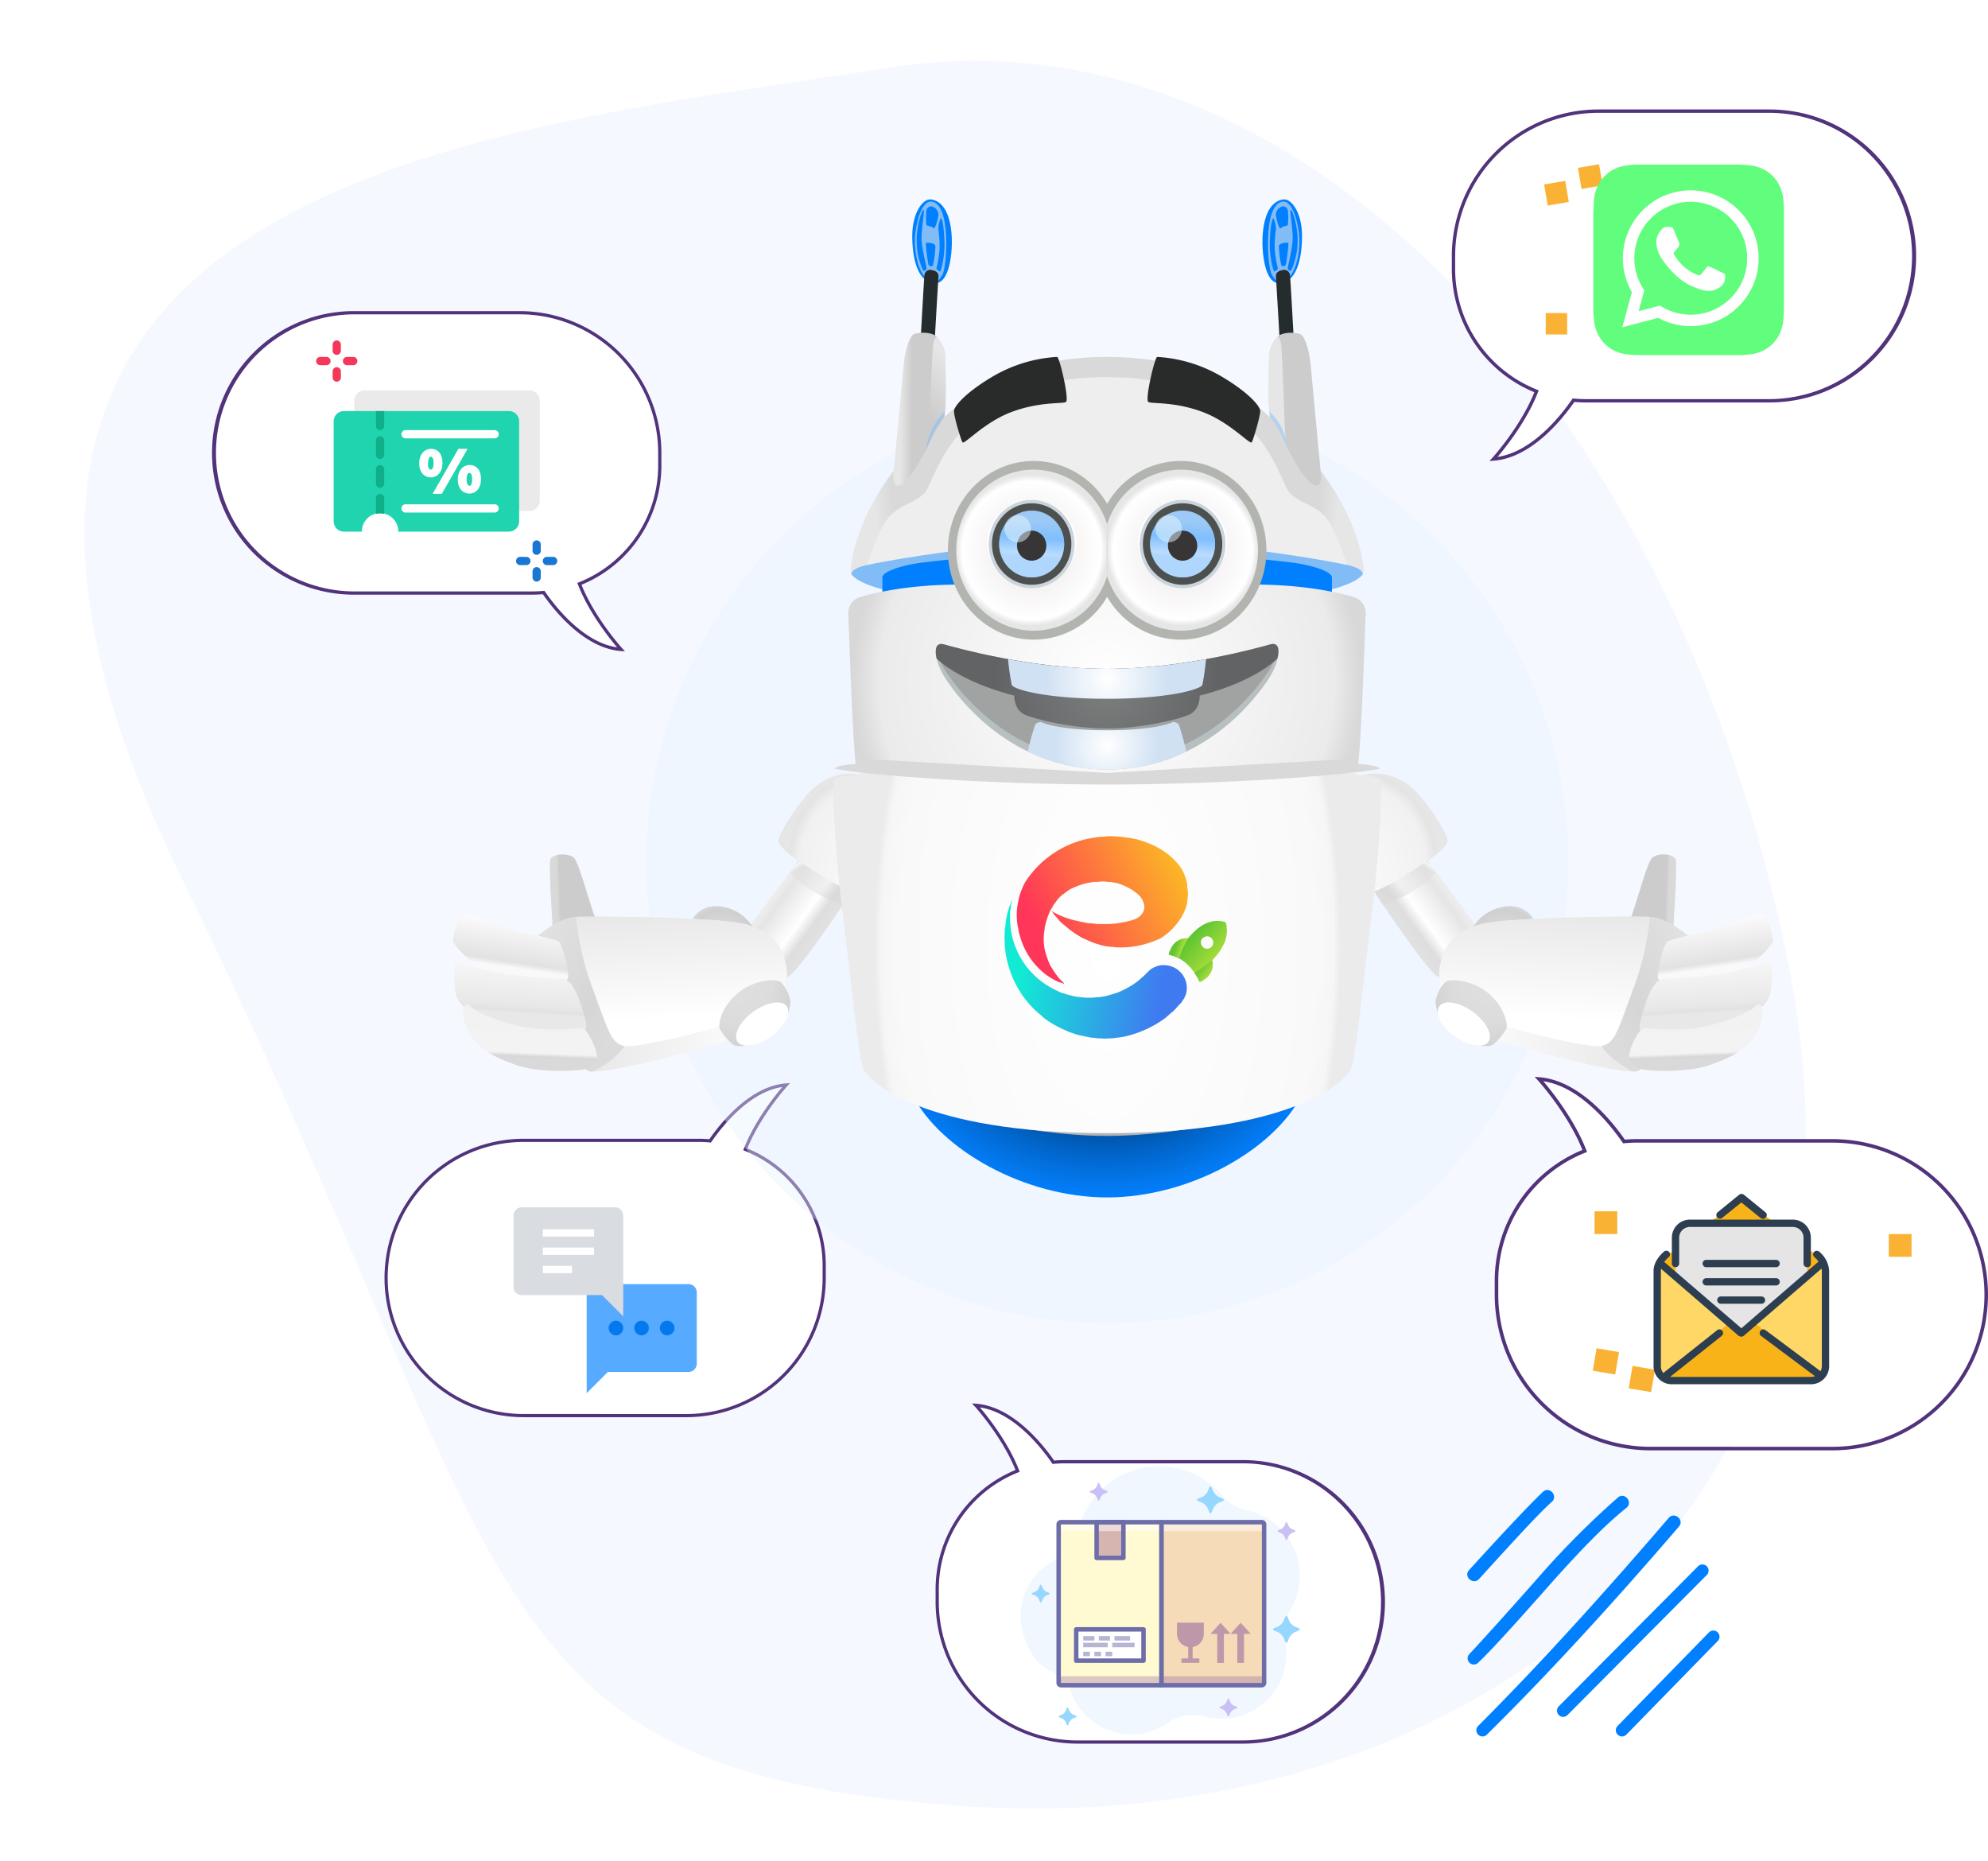 <svg xmlns="http://www.w3.org/2000/svg" xmlns:xlink="http://www.w3.org/1999/xlink" width="543.499" height="508.731" viewBox="0 0 543.499 508.731">
  <defs>
    <linearGradient id="linear-gradient" x2="0.002" gradientUnits="objectBoundingBox">
      <stop offset="0" stop-color="#25cf43"/>
      <stop offset="1" stop-color="#61fd7d"/>
    </linearGradient>
    <linearGradient id="linear-gradient-2" x1="0.28" y1="0.343" x2="0.693" y2="0.666" gradientUnits="objectBoundingBox">
      <stop offset="0" stop-color="#ececec"/>
      <stop offset="0.03" stop-color="#ebebeb"/>
      <stop offset="0.11" stop-color="#e5e5e5"/>
      <stop offset="0.55" stop-color="#fff"/>
      <stop offset="0.74" stop-color="#dedede"/>
      <stop offset="1" stop-color="#e2e2e2"/>
    </linearGradient>
    <linearGradient id="linear-gradient-3" x1="0.177" y1="0.09" x2="0.858" y2="0.835" gradientUnits="objectBoundingBox">
      <stop offset="0" stop-color="#ccc"/>
      <stop offset="0.03" stop-color="#fff"/>
      <stop offset="0.11" stop-color="#dcdcdc"/>
      <stop offset="0.55" stop-color="#e5e5e5"/>
      <stop offset="0.74" stop-color="#d6d6d6"/>
      <stop offset="1" stop-color="#d8d8d8"/>
    </linearGradient>
    <radialGradient id="radial-gradient" cx="1.044" cy="0.938" r="1.087" gradientTransform="matrix(-0.738, -0.687, 0.556, -0.578, 1.316, 2.221)" gradientUnits="objectBoundingBox">
      <stop offset="0" stop-color="#fff"/>
      <stop offset="0.89" stop-color="#f2f1f1"/>
      <stop offset="0.97" stop-color="#e4e4e4"/>
      <stop offset="1" stop-color="#e6e6e6"/>
    </radialGradient>
    <linearGradient id="linear-gradient-4" x1="1.205" y1="0.443" x2="0.121" y2="0.504" gradientUnits="objectBoundingBox">
      <stop offset="0" stop-color="#ccc"/>
      <stop offset="0.89" stop-color="#ccc"/>
      <stop offset="0.95" stop-color="#d9d9d9"/>
    </linearGradient>
    <radialGradient id="radial-gradient-2" cx="0.5" cy="1.858" r="1.818" gradientTransform="translate(0.301) scale(0.399 1)" gradientUnits="objectBoundingBox">
      <stop offset="0" stop-color="#9a9a9a"/>
      <stop offset="0.54" stop-color="#dbdbdb"/>
      <stop offset="0.87" stop-color="#cfcfcf"/>
      <stop offset="0.99" stop-color="#d9d9d9"/>
      <stop offset="1" stop-color="#d9d9d9"/>
    </radialGradient>
    <linearGradient id="linear-gradient-5" y1="0.5" x2="1" y2="0.5" gradientUnits="objectBoundingBox">
      <stop offset="0" stop-color="#e6e6e6"/>
      <stop offset="0.03" stop-color="#e6e6e6"/>
      <stop offset="0.11" stop-color="#ebebeb"/>
      <stop offset="0.25" stop-color="#e9e9e9"/>
      <stop offset="0.74" stop-color="#f9f9f9"/>
      <stop offset="1" stop-color="#ebebeb"/>
    </linearGradient>
    <linearGradient id="linear-gradient-6" x1="0.037" y1="-0.096" x2="0.879" y2="0.767" gradientUnits="objectBoundingBox">
      <stop offset="0" stop-color="#e6e6e6"/>
      <stop offset="0.03" stop-color="#e6e6e6"/>
      <stop offset="0.11" stop-color="#e2e2e2"/>
      <stop offset="0.25" stop-color="#dfdfdf"/>
      <stop offset="0.74" stop-color="#d6d6d6"/>
      <stop offset="1" stop-color="#dbdbdb"/>
    </linearGradient>
    <linearGradient id="linear-gradient-7" x1="0.447" y1="-0.34" x2="0.57" y2="0.965" gradientUnits="objectBoundingBox">
      <stop offset="0" stop-color="#e2e2e2"/>
      <stop offset="0.15" stop-color="#e5e5e5"/>
      <stop offset="0.85" stop-color="#fff"/>
      <stop offset="1" stop-color="#fff"/>
    </linearGradient>
    <radialGradient id="radial-gradient-3" cx="0.24" cy="0.131" r="1.459" gradientTransform="translate(0.038) scale(0.924 1)" gradientUnits="objectBoundingBox">
      <stop offset="0" stop-color="#dfdfdf"/>
      <stop offset="0.36" stop-color="#dcdcdc"/>
      <stop offset="0.54" stop-color="#d4d4d4"/>
      <stop offset="1" stop-color="#bbb"/>
    </radialGradient>
    <linearGradient id="linear-gradient-8" x1="0.62" y1="0.054" x2="0.466" y2="0.721" gradientUnits="objectBoundingBox">
      <stop offset="0" stop-color="#fefefe"/>
      <stop offset="0.89" stop-color="#e2e2e2"/>
      <stop offset="0.97" stop-color="#f1f1f1"/>
      <stop offset="1" stop-color="#f9f9f9"/>
    </linearGradient>
    <linearGradient id="linear-gradient-9" x1="0.576" y1="-0.236" x2="0.48" y2="0.679" gradientUnits="objectBoundingBox">
      <stop offset="0" stop-color="#fff"/>
      <stop offset="0.89" stop-color="#e8e8e8"/>
      <stop offset="0.97" stop-color="#e2e2e2"/>
      <stop offset="1" stop-color="#e8e8e8"/>
    </linearGradient>
    <linearGradient id="linear-gradient-10" x1="0.534" y1="0.059" x2="0.471" y2="0.793" gradientUnits="objectBoundingBox">
      <stop offset="0" stop-color="#f2f2f2"/>
      <stop offset="0.89" stop-color="#f3f3f3"/>
      <stop offset="0.97" stop-color="#d6d6d6"/>
      <stop offset="1" stop-color="#d9d9d9"/>
    </linearGradient>
    <linearGradient id="linear-gradient-11" x1="0.72" y1="0.343" x2="0.307" y2="0.666" xlink:href="#linear-gradient-2"/>
    <linearGradient id="linear-gradient-12" x1="0.823" y1="0.09" x2="0.142" y2="0.835" xlink:href="#linear-gradient-3"/>
    <radialGradient id="radial-gradient-4" cx="-0.044" cy="0.938" r="1.087" gradientTransform="matrix(0.738, -0.687, -0.556, -0.578, 0.481, 1.467)" xlink:href="#radial-gradient"/>
    <linearGradient id="linear-gradient-13" x1="-0.205" y1="0.443" x2="0.879" y2="0.504" xlink:href="#linear-gradient-4"/>
    <radialGradient id="radial-gradient-5" cx="0.5" cy="1.858" r="1.818" gradientTransform="matrix(-0.399, 0, 0, 1, 0.7, 0)" xlink:href="#radial-gradient-2"/>
    <linearGradient id="linear-gradient-14" x1="1" y1="0.5" x2="0" y2="0.5" xlink:href="#linear-gradient-5"/>
    <linearGradient id="linear-gradient-15" x1="0.963" y1="-0.096" x2="0.121" y2="0.767" xlink:href="#linear-gradient-6"/>
    <linearGradient id="linear-gradient-16" x1="0.553" y1="-0.34" x2="0.43" y2="0.965" xlink:href="#linear-gradient-7"/>
    <radialGradient id="radial-gradient-6" cx="0.76" cy="0.131" r="1.459" gradientTransform="matrix(-0.924, 0, 0, 1, 1.442, 0)" xlink:href="#radial-gradient-3"/>
    <linearGradient id="linear-gradient-17" x1="0.38" y1="0.054" x2="0.534" y2="0.721" xlink:href="#linear-gradient-8"/>
    <linearGradient id="linear-gradient-18" x1="0.424" y1="-0.236" x2="0.52" y2="0.679" xlink:href="#linear-gradient-9"/>
    <linearGradient id="linear-gradient-19" x1="0.466" y1="0.059" x2="0.529" y2="0.793" xlink:href="#linear-gradient-10"/>
    <radialGradient id="radial-gradient-7" cx="0.505" cy="-0.472" r="1.472" gradientTransform="translate(0.318 -0.966) rotate(90) scale(1 0.374)" gradientUnits="objectBoundingBox">
      <stop offset="0" stop-color="#004c98"/>
      <stop offset="0.59" stop-color="#0057af"/>
      <stop offset="0.75" stop-color="#0169d1"/>
      <stop offset="0.91" stop-color="#0378ee"/>
      <stop offset="1" stop-color="#007fff"/>
    </radialGradient>
    <radialGradient id="radial-gradient-8" cx="0.5" cy="0.5" r="0.956" gradientTransform="translate(0.254) scale(0.491 1)" gradientUnits="objectBoundingBox">
      <stop offset="0" stop-color="#d9d9d9"/>
      <stop offset="0.89" stop-color="#d9d9d9"/>
      <stop offset="0.97" stop-color="#e6e6e6"/>
    </radialGradient>
    <radialGradient id="radial-gradient-9" cx="0.5" cy="0.5" r="1.293" gradientTransform="translate(0.309) scale(0.382 1)" gradientUnits="objectBoundingBox">
      <stop offset="0" stop-color="#fff"/>
      <stop offset="0.89" stop-color="#ebebeb"/>
      <stop offset="0.97" stop-color="#dcdcdc"/>
      <stop offset="1" stop-color="#d8d8d8"/>
    </radialGradient>
    <radialGradient id="radial-gradient-10" cx="0.5" cy="0.494" r="0.64" gradientTransform="translate(0.168 -0.5) scale(0.663 2)" gradientUnits="objectBoundingBox">
      <stop offset="0" stop-color="#fff"/>
      <stop offset="0.89" stop-color="#f9f9f9"/>
      <stop offset="0.97" stop-color="#f6f6f6"/>
      <stop offset="1" stop-color="#ebebeb"/>
    </radialGradient>
    <filter id="Path_1357" x="218.866" y="201.507" width="167.71" height="117.246" filterUnits="userSpaceOnUse">
      <feOffset dy="3" input="SourceAlpha"/>
      <feGaussianBlur stdDeviation="3" result="blur"/>
      <feFlood flood-opacity="0.161"/>
      <feComposite operator="in" in2="blur"/>
      <feComposite in="SourceGraphic"/>
    </filter>
    <radialGradient id="radial-gradient-11" cx="0.5" cy="0.501" r="0.484" gradientTransform="translate(-0.034) scale(1.068 1)" gradientUnits="objectBoundingBox">
      <stop offset="0" stop-color="#e9e4e3"/>
      <stop offset="0.89" stop-color="#fff"/>
      <stop offset="0.97" stop-color="#e6e6e6"/>
      <stop offset="1" stop-color="#e6e6e6"/>
    </radialGradient>
    <radialGradient id="radial-gradient-12" cx="0.5" cy="0.501" r="0.484" xlink:href="#radial-gradient-11"/>
    <linearGradient id="linear-gradient-20" x1="0.524" y1="0.152" x2="0.486" y2="0.698" gradientUnits="objectBoundingBox">
      <stop offset="0" stop-color="#3b94ee"/>
      <stop offset="0.46" stop-color="#007fff"/>
      <stop offset="0.89" stop-color="#7bf"/>
      <stop offset="1" stop-color="#5fadfb"/>
    </linearGradient>
    <radialGradient id="radial-gradient-13" cx="0.5" cy="0.499" r="1.478" gradientTransform="translate(0.377) scale(0.246 1)" gradientUnits="objectBoundingBox">
      <stop offset="0" stop-color="#7c7f7e"/>
      <stop offset="0.9" stop-color="#616365"/>
    </radialGradient>
    <radialGradient id="radial-gradient-14" cx="0.5" cy="0.502" r="1.803" gradientTransform="translate(0.4) scale(0.2 1)" gradientUnits="objectBoundingBox">
      <stop offset="0" stop-color="#fff"/>
      <stop offset="0.866" stop-color="#d0e1f3"/>
      <stop offset="0.97" stop-color="#d0e1f3"/>
      <stop offset="1" stop-color="#d0e1f3"/>
    </radialGradient>
    <radialGradient id="radial-gradient-15" cx="0.501" cy="0.5" r="1.232" gradientTransform="translate(0.35) scale(0.299 1)" gradientUnits="objectBoundingBox">
      <stop offset="0" stop-color="#fff"/>
      <stop offset="0.9" stop-color="#d0e1f3"/>
      <stop offset="0.97" stop-color="#d0e1f3"/>
      <stop offset="1" stop-color="#d0e1f3"/>
    </radialGradient>
    <linearGradient id="linear-gradient-22" x1="0.75" y1="0.507" x2="0.177" y2="0.499" gradientUnits="objectBoundingBox">
      <stop offset="0.62" stop-color="#ccc"/>
      <stop offset="1" stop-color="#e6e6e6"/>
    </linearGradient>
    <linearGradient id="linear-gradient-23" x1="0.451" y1="1.014" x2="0.604" y2="0.093" gradientUnits="objectBoundingBox">
      <stop offset="0.31" stop-color="#ccc"/>
      <stop offset="1" stop-color="#e6e6e6"/>
    </linearGradient>
    <linearGradient id="linear-gradient-24" x1="-3.299" y1="0.507" x2="-3.872" y2="0.499" xlink:href="#linear-gradient-22"/>
    <linearGradient id="linear-gradient-25" x1="-8.021" y1="1.014" x2="-7.865" y2="0.093" xlink:href="#linear-gradient-23"/>
    <linearGradient id="linear-gradient-26" x1="0.862" y1="0.652" x2="0.078" y2="0.542" gradientUnits="objectBoundingBox">
      <stop offset="0" stop-color="#3f7af1"/>
      <stop offset="1" stop-color="#12ebd4"/>
    </linearGradient>
    <linearGradient id="linear-gradient-27" x1="0.963" y1="0.297" x2="0.134" y2="0.665" gradientUnits="objectBoundingBox">
      <stop offset="0" stop-color="#fcb326"/>
      <stop offset="1" stop-color="#ff3559"/>
    </linearGradient>
    <linearGradient id="linear-gradient-28" x1="0.272" y1="0.3" x2="0.714" y2="0.718" gradientUnits="objectBoundingBox">
      <stop offset="0" stop-color="#5fc532"/>
      <stop offset="1" stop-color="#a2db39"/>
    </linearGradient>
    <linearGradient id="linear-gradient-29" x1="0.325" y1="0.5" x2="0.645" y2="0.619" gradientUnits="objectBoundingBox">
      <stop offset="0" stop-color="#62c532"/>
      <stop offset="1" stop-color="#a4db39"/>
    </linearGradient>
    <linearGradient id="linear-gradient-30" x1="0.359" y1="0.5" x2="0.649" y2="0.752" gradientUnits="objectBoundingBox">
      <stop offset="0" stop-color="#73cb34"/>
      <stop offset="1" stop-color="#a1d93b"/>
    </linearGradient>
  </defs>
  <g id="Group_1500" data-name="Group 1500" transform="translate(-2108.502 -2546)">
    <path id="Oval" d="M238.48,447.976C422.747,341.022,476.307,354.449,476.307,217.7S379.568-32.554,230.479,8.524-21.531,160.313,3.848,270.64,54.214,554.93,238.48,447.976Z" transform="matrix(-0.07, 0.998, -0.998, -0.07, 2622, 2579.584)" fill="#f5f9ff"/>
    <g id="_2726748_arrow_circle_delete_line_marker_icon" data-name="2726748_arrow_circle_delete_line_marker_icon" transform="translate(2484.634 2922.977)">
      <path id="Path_1138" data-name="Path 1138" d="M25.474,52.241Q40.666,35.56,45.73,30.793c1.787-1.589,4.17,1.192,2.383,2.78-3.376,2.979-9.929,10.128-19.859,21.05-1.589,1.787-4.369-.6-2.78-2.383Zm.2,22.837c2.582-2.78,9.135-9.929,19.461-21.646a230.813,230.813,0,0,1,21.05-21.05c1.787-1.589,4.171,1.192,2.383,2.78C62.808,39.73,56.057,46.68,47.914,55.815,37.588,67.532,31.035,74.681,28.056,77.461a1.688,1.688,0,1,1-2.383-2.383Zm2.383,19.66c15.49-15.49,32.767-34.355,52.03-56.8,1.589-1.787,4.369.6,2.78,2.383C63.6,62.766,46.127,81.631,30.439,97.121a1.688,1.688,0,1,1-2.383-2.383ZM50.1,89.376l37.93-38.129a1.688,1.688,0,1,1,2.383,2.383L52.482,91.759A1.688,1.688,0,1,1,50.1,89.376Zm16.085,5.362L91.008,69.319A1.688,1.688,0,1,1,93.391,71.7L68.568,97.121a1.688,1.688,0,1,1-2.383-2.383Z" fill="#007fff"/>
    </g>
    <g id="Group_1491" data-name="Group 1491" transform="translate(1046.07 2253.735)">
      <g id="Group_230" data-name="Group 230" transform="translate(1120.393 377.306)">
        <path id="Path_385" data-name="Path 385" d="M1204.547,377.8H1159.2a38.314,38.314,0,0,0,0,76.628h48.742c1.067,0,2.121-.056,3.164-.151,3.272,4.756,11.317,14.836,21.167,15.563,0,0-7.74-8.475-11.389-17.923a35.037,35.037,0,0,0,21.974-32.4v-3.4A38.427,38.427,0,0,0,1204.547,377.8Z" transform="translate(-1120.446 -377.359)" fill="#fff"/>
        <path id="Path_386" data-name="Path 386" d="M1232.191,470.232c-9.981-.737-18.156-10.943-21.352-15.54-1.033.088-2,.13-2.947.13h-48.74a38.758,38.758,0,1,1,0-77.516h45.343a38.8,38.8,0,0,1,38.757,38.757v3.4a35.254,35.254,0,0,1-21.845,32.649c3.641,9.1,11.068,17.3,11.144,17.379l.752.823Zm-73.039-92.039a37.871,37.871,0,0,0,0,75.741h48.74c1,0,2.02-.048,3.125-.149l.259-.023.148.214c2.9,4.214,10.467,13.873,19.718,15.247-2.048-2.408-7.755-9.517-10.721-17.2l-.158-.408.407-.164a34.378,34.378,0,0,0,21.7-31.993v-3.4a37.914,37.914,0,0,0-37.871-37.871Z" transform="translate(-1120.393 -377.306)" fill="#51337b"/>
      </g>
    </g>
    <g id="Group_1495" data-name="Group 1495" transform="translate(1010.053 2263.479)">
      <g id="Group_249" data-name="Group 249" transform="translate(1495.361 312.446)">
        <path id="Path_445" data-name="Path 445" d="M1535.568,313.066h46.849a39.587,39.587,0,1,1,0,79.175h-50.361c-1.1,0-2.192-.058-3.27-.156-3.38,4.914-11.693,15.329-21.869,16.08,0,0,8-8.757,11.767-18.518a36.2,36.2,0,0,1-22.7-33.481v-3.512A39.7,39.7,0,0,1,1535.568,313.066Z" transform="translate(-1495.522 -312.608)" fill="#fff"/>
        <path id="Path_446" data-name="Path 446" d="M1505.64,408.545l.776-.851c.078-.086,7.754-8.556,11.514-17.956A36.424,36.424,0,0,1,1495.361,356v-3.512a40.091,40.091,0,0,1,40.046-40.046h46.849a40.046,40.046,0,1,1,0,80.092H1531.9c-.978,0-1.977-.044-3.045-.135-3.3,4.751-11.749,15.3-22.061,16.057Zm29.766-95.183a39.174,39.174,0,0,0-39.129,39.129V356a35.519,35.519,0,0,0,22.416,33.056l.42.169-.163.422c-3.065,7.934-8.962,15.279-11.078,17.768,9.56-1.42,17.38-11.4,20.375-15.754l.152-.22.266.024c1.142.1,2.2.155,3.229.155h50.361a39.13,39.13,0,0,0,0-78.259Z" transform="translate(-1495.361 -312.446)" fill="#51337b"/>
      </g>
      <rect id="Rectangle_254" data-name="Rectangle 254" width="5.853" height="5.853" transform="translate(1521.043 368.099)" fill="#f9b234"/>
      <rect id="Rectangle_255" data-name="Rectangle 255" width="5.852" height="5.853" transform="translate(1573.443 335.334)" fill="#f9b234"/>
      <rect id="Rectangle_256" data-name="Rectangle 256" width="5.853" height="5.853" transform="translate(1567.591 369.709)" fill="#f9b234"/>
      <rect id="Rectangle_258" data-name="Rectangle 258" width="5.852" height="5.852" transform="translate(1520.595 332.938) rotate(-9.618)" fill="#f9b234"/>
      <rect id="Rectangle_259" data-name="Rectangle 259" width="5.852" height="5.852" transform="translate(1529.847 328.402) rotate(-9.622)" fill="#f9b234"/>
    </g>
    <g id="Group_1493" data-name="Group 1493" transform="translate(2213.621 2842.068)">
      <g id="Group_230-2" data-name="Group 230" transform="translate(0 0)">
        <path id="Path_385-2" data-name="Path 385" d="M1203.039,468.183h-44.527a37.624,37.624,0,0,1,0-75.247h47.864c1.048,0,2.083.055,3.107.148,3.213-4.671,11.113-14.569,20.785-15.282,0,0-7.6,8.322-11.184,17.6a34.405,34.405,0,0,1,21.578,31.821v3.337A37.734,37.734,0,0,1,1203.039,468.183Z" transform="translate(-1120.454 -377.287)" fill="#fff"/>
        <path id="Path_386-2" data-name="Path 386" d="M1230.176,377.387c-9.8.723-17.829,10.746-20.967,15.26-1.015-.086-1.964-.128-2.894-.128h-47.862a38.059,38.059,0,1,0,0,76.119h44.526a38.1,38.1,0,0,0,38.059-38.059v-3.337a34.619,34.619,0,0,0-21.451-32.061c3.575-8.934,10.869-16.984,10.943-17.066l.738-.808Zm-71.723,90.38a37.188,37.188,0,0,1,0-74.376h47.862c.981,0,1.984.047,3.069.147l.255.023.145-.21c2.846-4.138,10.278-13.623,19.363-14.972-2.011,2.365-7.615,9.346-10.528,16.886l-.155.4.4.161a33.758,33.758,0,0,1,21.3,31.417v3.337a37.231,37.231,0,0,1-37.188,37.188Z" transform="translate(-1120.393 -377.306)" fill="#51337b"/>
      </g>
    </g>
    <g id="Group_1494" data-name="Group 1494" transform="translate(2517.142 2840.365)">
      <g id="Group_249-2" data-name="Group 249" transform="translate(0)">
        <path id="Path_445-2" data-name="Path 445" d="M1538.037,414.1h49.771a42.056,42.056,0,1,0,0-84.112h-53.5c-1.172,0-2.329.061-3.474.166-3.591-5.221-12.422-16.285-23.233-17.083,0,0,8.494,9.3,12.5,19.673a38.459,38.459,0,0,0-24.121,35.569v3.731A42.18,42.18,0,0,0,1538.037,414.1Z" transform="translate(-1495.494 -312.49)" fill="#fff"/>
        <path id="Path_446-2" data-name="Path 446" d="M1506.281,312.446l.825.9c.083.091,8.237,9.09,12.232,19.076a38.7,38.7,0,0,0-23.978,35.838V372a42.591,42.591,0,0,0,42.543,42.543h49.771a42.543,42.543,0,1,0,0-85.086h-53.5c-1.039,0-2.1.046-3.234.143-3.508-5.047-12.481-16.249-23.437-17.059ZM1537.9,413.565A41.617,41.617,0,0,1,1496.335,372v-3.731a37.734,37.734,0,0,1,23.814-35.117l.446-.179-.173-.448c-3.256-8.428-9.52-16.232-11.769-18.876,10.156,1.508,18.463,12.111,21.645,16.736l.162.234.283-.025c1.213-.11,2.336-.164,3.431-.164h53.5a41.57,41.57,0,1,1,0,83.14Z" transform="translate(-1495.361 -312.446)" fill="#51337b"/>
      </g>
      <rect id="Rectangle_254-2" data-name="Rectangle 254" width="6.218" height="6.218" transform="translate(27.284 36.751)" fill="#f9b234"/>
      <rect id="Rectangle_255-2" data-name="Rectangle 255" width="6.217" height="6.218" transform="translate(82.952 71.559)" fill="#f9b234"/>
      <rect id="Rectangle_256-2" data-name="Rectangle 256" width="6.218" height="6.218" transform="translate(107.735 42.969)" fill="#f9b234"/>
      <rect id="Rectangle_258-2" data-name="Rectangle 258" width="6.217" height="6.217" transform="translate(27.847 74.192) rotate(9.618)" fill="#f9b234"/>
      <rect id="Rectangle_259-2" data-name="Rectangle 259" width="6.217" height="6.217" transform="translate(37.676 79.012) rotate(9.622)" fill="#f9b234"/>
    </g>
    <g id="WhatsApp-Logo-Icon" transform="translate(2544.132 2591.001)">
      <path id="Path_1239" data-name="Path 1239" d="M11.823,0A25.1,25.1,0,0,0,8.49.311a10.494,10.494,0,0,0-2.812.937A9.091,9.091,0,0,0,3.126,3.072a9.215,9.215,0,0,0-1.875,2.6A10.493,10.493,0,0,0,.313,8.488a19.213,19.213,0,0,0-.26,3.333C0,12.29,0,12.915,0,13.227v27.03A25.1,25.1,0,0,0,.313,43.59,10.494,10.494,0,0,0,1.251,46.4a9.091,9.091,0,0,0,1.823,2.552,9.215,9.215,0,0,0,2.6,1.875,10.493,10.493,0,0,0,2.812.937,19.213,19.213,0,0,0,3.333.26c.469.052,1.094.052,1.406.052h27.03a25.1,25.1,0,0,0,3.333-.312,10.493,10.493,0,0,0,2.812-.937,9.091,9.091,0,0,0,2.552-1.823,9.215,9.215,0,0,0,1.875-2.6,10.493,10.493,0,0,0,.937-2.812,19.212,19.212,0,0,0,.26-3.333c.052-.469.052-1.094.052-1.406V11.821a25.1,25.1,0,0,0-.312-3.333,10.493,10.493,0,0,0-.937-2.812,9.091,9.091,0,0,0-1.823-2.552,9.215,9.215,0,0,0-2.6-1.875A10.493,10.493,0,0,0,43.592.311a19.213,19.213,0,0,0-3.333-.26C39.79,0,39.165,0,38.853,0H11.823Z" fill="url(#linear-gradient)"/>
      <path id="Path_1240" data-name="Path 1240" d="M104.691,91.5c-.464-.232-2.744-1.354-3.17-1.509s-.734-.232-1.044.232-1.2,1.509-1.469,1.818-.541.348-1,.116a12.665,12.665,0,0,1-3.73-2.3,13.975,13.975,0,0,1-2.581-3.212c-.271-.464-.029-.715.2-.946.209-.208.464-.542.7-.812a3.164,3.164,0,0,0,.464-.774.854.854,0,0,0-.039-.812c-.116-.232-1.044-2.514-1.43-3.443-.376-.9-.759-.782-1.044-.8s-.58-.016-.889-.016a1.7,1.7,0,0,0-1.237.58,5.2,5.2,0,0,0-1.623,3.869,9.019,9.019,0,0,0,1.894,4.8c.232.31,3.271,4.993,7.924,7a26.7,26.7,0,0,0,2.644.977,6.361,6.361,0,0,0,2.922.184c.891-.133,2.744-1.122,3.131-2.2a3.876,3.876,0,0,0,.27-2.205c-.116-.193-.425-.31-.889-.542m-8.464,11.553h-.006a15.41,15.41,0,0,1-7.853-2.15l-.563-.334-5.84,1.531,1.559-5.692-.367-.583a15.431,15.431,0,1,1,13.071,7.228M109.359,74.5A18.566,18.566,0,0,0,80.141,96.89l-2.634,9.617,9.841-2.581a18.556,18.556,0,0,0,8.872,2.259h.008A18.565,18.565,0,0,0,109.359,74.5" transform="translate(-69.622 -62.032)" fill="#fff" fill-rule="evenodd"/>
    </g>
    <g id="_723897_email_envelope_mail_newsletter_icon" data-name="723897_email_envelope_mail_newsletter_icon" transform="translate(2552.571 2866.39)">
      <path id="Path_1241" data-name="Path 1241" d="M55.1,53a4.012,4.012,0,0,1-4,4h-38a4.012,4.012,0,0,1-4-4V27c0-2.5,3.1-4.5,3.1-4.5L32.1,7,52.2,22.5s2.9,1.7,2.9,4.5Z" fill="#ffd766"/>
      <path id="Path_1242" data-name="Path 1242" d="M32.1,44,9.7,25l2.5-2.5L32.1,7,52.2,22.5,54.1,25Z" fill="#f8b319"/>
      <path id="Path_1243" data-name="Path 1243" d="M53.5,55.5c0,2.2-.1,1.5-2.4,1.5h-38c-2.2,0-2.1,1.2-2.1-1L28.8,41.1,32.1,44l3.4-2.9Z" fill="#f8b319"/>
      <path id="Path_1244" data-name="Path 1244" d="M50,29V18a4.012,4.012,0,0,0-4-4H18a4.012,4.012,0,0,0-4,4V28L32,44Z" fill="#e5e5e5"/>
      <path id="Path_1245" data-name="Path 1245" d="M32,45a1.854,1.854,0,0,1-.7-.2l-22-19a.992.992,0,1,1,1.3-1.5L32,42.7,53.3,24.3a.992.992,0,0,1,1.3,1.5l-22,19A1.072,1.072,0,0,1,32,45Z" fill="#2c3e50"/>
      <path id="Path_1246" data-name="Path 1246" d="M10.9,57a.909.909,0,0,1-.8-.4.978.978,0,0,1,.2-1.4l15.1-12a1,1,0,0,1,1.2,1.6l-15.1,12A1.421,1.421,0,0,1,10.9,57Z" fill="#2c3e50"/>
      <path id="Path_1247" data-name="Path 1247" d="M53.4,56.5a1.421,1.421,0,0,1-.6-.2L37.4,44.8a1,1,0,1,1,1.2-1.6L54,54.7a1.075,1.075,0,0,1,.2,1.4A.909.909,0,0,1,53.4,56.5Z" fill="#2c3e50"/>
      <path id="Path_1248" data-name="Path 1248" d="M51,58H13a4.951,4.951,0,0,1-5-5V27c0-3,2.8-5.2,2.9-5.3a1,1,0,0,1,1.2,1.6S10,25,10,27V53a2.946,2.946,0,0,0,3,3H51a2.946,2.946,0,0,0,3-3V27a5.212,5.212,0,0,0-2-3.7,1.075,1.075,0,0,1-.2-1.4,1.058,1.058,0,0,1,1.4-.2A7.268,7.268,0,0,1,56,27V53A4.951,4.951,0,0,1,51,58Z" fill="#2c3e50"/>
      <path id="Path_1249" data-name="Path 1249" d="M37.9,12.8a1.421,1.421,0,0,1-.6-.2L32,8.3l-5.2,4.2A.992.992,0,0,1,25.5,11l5.9-4.8a1.051,1.051,0,0,1,1.3,0L38.6,11a.966.966,0,0,1,.1,1.4A.909.909,0,0,1,37.9,12.8Z" fill="#2c3e50"/>
      <path id="Path_1250" data-name="Path 1250" d="M50,26a.945.945,0,0,1-1-1V18a2.946,2.946,0,0,0-3-3H18a2.946,2.946,0,0,0-3,3v7a1,1,0,0,1-2,0V18a4.951,4.951,0,0,1,5-5H46a4.951,4.951,0,0,1,5,5v7A.945.945,0,0,1,50,26Z" fill="#2c3e50"/>
      <path id="Path_1251" data-name="Path 1251" d="M41.5,26H22.4a1,1,0,0,1,0-2H41.5a1,1,0,0,1,0,2Z" fill="#2c3e50"/>
      <path id="Path_1252" data-name="Path 1252" d="M41.5,31H22.4a1,1,0,0,1,0-2H41.5a1,1,0,0,1,0,2Z" fill="#2c3e50"/>
      <path id="Path_1253" data-name="Path 1253" d="M37.5,36H26.4a1,1,0,0,1,0-2H37.5a1,1,0,0,1,0,2Z" fill="#2c3e50"/>
    </g>
    <g id="_5220878_chat_communication_message_icon" data-name="5220878_chat_communication_message_icon" transform="translate(2241.893 2868.025)">
      <path id="Path_1254" data-name="Path 1254" d="M27,58.8,32.8,53h22a2.263,2.263,0,0,0,2.3-2.3V31.3A2.263,2.263,0,0,0,54.8,29H29.3A2.263,2.263,0,0,0,27,31.3Z" fill="#56aaff"/>
      <path id="Path_1255" data-name="Path 1255" d="M37,37.8,31.2,32H9.2A2.242,2.242,0,0,1,7,29.7V10.3A2.263,2.263,0,0,1,9.3,8H34.8A2.242,2.242,0,0,1,37,10.3Z" fill="#d9dce1"/>
      <circle id="Ellipse_1505" data-name="Ellipse 1505" cx="2" cy="2" r="2" transform="translate(40 39)" fill="#0478ed"/>
      <circle id="Ellipse_1506" data-name="Ellipse 1506" cx="2" cy="2" r="2" transform="translate(47 39)" fill="#0478ed"/>
      <circle id="Ellipse_1507" data-name="Ellipse 1507" cx="2" cy="2" r="2" transform="translate(33 39)" fill="#0478ed"/>
      <line id="Line_45" data-name="Line 45" x2="12" transform="translate(16 15)" fill="none" stroke="#fff" stroke-linecap="square" stroke-miterlimit="10" stroke-width="2"/>
      <line id="Line_46" data-name="Line 46" x2="12" transform="translate(16 20)" fill="none" stroke="#fff" stroke-linecap="square" stroke-miterlimit="10" stroke-width="2"/>
      <line id="Line_47" data-name="Line 47" x2="6" transform="translate(16 25)" fill="none" stroke="#fff" stroke-linecap="square" stroke-miterlimit="10" stroke-width="2"/>
    </g>
    <g id="_5305402_coupon_coupons_discount_shopping_icon" data-name="5305402_coupon_coupons_discount_shopping_icon" transform="translate(2194.933 2639.064)">
      <g id="Group_1465" data-name="Group 1465" transform="translate(4.789 13.663)">
        <g id="Group_1458" data-name="Group 1458">
          <g id="Group_1451" data-name="Group 1451" transform="translate(5.634)">
            <path id="Path_1256" data-name="Path 1256" d="M121.89,97H76.817A2.817,2.817,0,0,0,74,99.817v27.325a2.817,2.817,0,0,0,2.817,2.817h4.9a4.974,4.974,0,1,1,9.947,0H121.89a2.817,2.817,0,0,0,2.817-2.817V99.817A2.817,2.817,0,0,0,121.89,97Z" transform="translate(-74 -97)" fill="#eaeaea"/>
          </g>
          <g id="Group_1452" data-name="Group 1452" transform="translate(0 5.634)">
            <path id="Path_1257" data-name="Path 1257" d="M81.89,137H36.817A2.817,2.817,0,0,0,34,139.817v27.325a2.817,2.817,0,0,0,2.817,2.817h4.9a4.974,4.974,0,1,1,9.947,0H81.89a2.817,2.817,0,0,0,2.817-2.817V139.817A2.817,2.817,0,0,0,81.89,137Z" transform="translate(-34 -137)" fill="#1fd4af"/>
          </g>
          <g id="Group_1457" data-name="Group 1457" transform="translate(11.564 5.634)">
            <g id="Group_1453" data-name="Group 1453" transform="translate(0 22.678)">
              <path id="Path_1258" data-name="Path 1258" d="M118.358,299.13a1.127,1.127,0,1,0-2.254,0v3.944a1.125,1.125,0,0,0,.058.354,4.965,4.965,0,0,1,2.138,0,1.124,1.124,0,0,0,.058-.354Z" transform="translate(-116.104 -298.003)" fill="#0eaf89"/>
            </g>
            <g id="Group_1454" data-name="Group 1454" transform="translate(0 6.902)">
              <path id="Path_1259" data-name="Path 1259" d="M117.231,186a1.127,1.127,0,0,0-1.127,1.127v3.944a1.127,1.127,0,0,0,2.254,0V187.13A1.127,1.127,0,0,0,117.231,186Z" transform="translate(-116.104 -186.003)" fill="#0eaf89"/>
            </g>
            <g id="Group_1455" data-name="Group 1455">
              <path id="Path_1260" data-name="Path 1260" d="M116.1,141.085a1.127,1.127,0,0,0,2.254,0v-3.944a1.113,1.113,0,0,0-.01-.141h-2.234a1.142,1.142,0,0,0-.01.141v3.944Z" transform="translate(-116.103 -137)" fill="#0eaf89"/>
            </g>
            <g id="Group_1456" data-name="Group 1456" transform="translate(0 14.79)">
              <path id="Path_1261" data-name="Path 1261" d="M117.231,242a1.127,1.127,0,0,0-1.127,1.127v3.944a1.127,1.127,0,1,0,2.254,0V243.13A1.127,1.127,0,0,0,117.231,242Z" transform="translate(-116.104 -242.003)" fill="#0eaf89"/>
            </g>
          </g>
        </g>
        <g id="Group_1462" data-name="Group 1462" transform="translate(23.381 15.961)">
          <g id="Group_1459" data-name="Group 1459" transform="translate(0 0)">
            <path id="Path_1262" data-name="Path 1262" d="M206.371,214.139c0-2.356-1.2-3.819-3.137-3.819-1.9,0-3.236,1.633-3.236,3.972.021,2.658,1.6,3.847,3.153,3.847C204.754,218.139,206.371,216.9,206.371,214.139Zm-3.186-1.685c.7,0,.755,1.34.755,1.751s-.055,1.8-.755,1.8c-.739,0-.843-1.292-.755-1.767C202.43,213.352,202.689,212.455,203.185,212.455Z" transform="translate(-199.999 -210.32)" fill="#fff"/>
          </g>
          <g id="Group_1460" data-name="Group 1460" transform="translate(3.668)">
            <path id="Path_1263" data-name="Path 1263" d="M233.09,210.319l-7.05,12.305h2.517l7.05-12.305Z" transform="translate(-226.04 -210.319)" fill="#fff"/>
          </g>
          <g id="Group_1461" data-name="Group 1461" transform="translate(10.547 4.42)">
            <path id="Path_1264" data-name="Path 1264" d="M278.116,241.7c-1.9,0-3.236,1.64-3.236,3.989.02,2.646,1.6,3.831,3.153,3.831,1.594,0,3.2-1.237,3.2-4C281.235,243.161,280.04,241.7,278.116,241.7Zm-.822,3.929v-.01c0-.886.265-1.783.772-1.783.7,0,.755,1.34.755,1.751s-.055,1.8-.755,1.8C277.405,247.382,277.264,246.024,277.294,245.626Z" transform="translate(-274.88 -241.697)" fill="#fff"/>
          </g>
        </g>
        <g id="Group_1463" data-name="Group 1463" transform="translate(18.531 31.128)">
          <path id="Path_1265" data-name="Path 1265" d="M191.037,320.254H166.687a1.127,1.127,0,1,1,0-2.254h24.351a1.127,1.127,0,1,1,0,2.254Z" transform="translate(-165.56 -318)" fill="#fff"/>
        </g>
        <g id="Group_1464" data-name="Group 1464" transform="translate(18.531 10.846)">
          <path id="Path_1266" data-name="Path 1266" d="M191.037,176.254H166.687a1.127,1.127,0,0,1,0-2.254h24.351a1.127,1.127,0,1,1,0,2.254Z" transform="translate(-165.56 -174)" fill="#fff"/>
        </g>
      </g>
      <g id="Group_1470" data-name="Group 1470" transform="translate(54.651 54.651)">
        <g id="Group_1466" data-name="Group 1466" transform="translate(4.507)">
          <path id="Path_1267" data-name="Path 1267" d="M421.127,391.949A1.127,1.127,0,0,1,420,390.822v-1.7a1.127,1.127,0,1,1,2.254,0v1.7A1.127,1.127,0,0,1,421.127,391.949Z" transform="translate(-420 -388)" fill="#1976d2"/>
        </g>
        <g id="Group_1467" data-name="Group 1467" transform="translate(4.507 7.319)">
          <path id="Path_1268" data-name="Path 1268" d="M421.127,443.911A1.127,1.127,0,0,1,420,442.784v-1.7a1.127,1.127,0,0,1,2.254,0v1.7A1.127,1.127,0,0,1,421.127,443.911Z" transform="translate(-420 -439.962)" fill="#1976d2"/>
        </g>
        <g id="Group_1468" data-name="Group 1468" transform="translate(7.319 4.507)">
          <path id="Path_1269" data-name="Path 1269" d="M442.784,422.254h-1.7a1.127,1.127,0,0,1,0-2.254h1.7a1.127,1.127,0,1,1,0,2.254Z" transform="translate(-439.962 -420)" fill="#1976d2"/>
        </g>
        <g id="Group_1469" data-name="Group 1469" transform="translate(0 4.507)">
          <path id="Path_1270" data-name="Path 1270" d="M390.822,422.254h-1.7a1.127,1.127,0,1,1,0-2.254h1.7a1.127,1.127,0,1,1,0,2.254Z" transform="translate(-388 -420)" fill="#1976d2"/>
        </g>
      </g>
      <g id="Group_1475" data-name="Group 1475">
        <g id="Group_1471" data-name="Group 1471" transform="translate(4.507)">
          <path id="Path_1271" data-name="Path 1271" d="M33.127,3.949A1.127,1.127,0,0,1,32,2.822v-1.7a1.127,1.127,0,1,1,2.254,0v1.7A1.127,1.127,0,0,1,33.127,3.949Z" transform="translate(-32)" fill="#f53759"/>
        </g>
        <g id="Group_1472" data-name="Group 1472" transform="translate(4.507 7.319)">
          <path id="Path_1272" data-name="Path 1272" d="M33.127,55.911A1.127,1.127,0,0,1,32,54.784v-1.7a1.127,1.127,0,0,1,2.254,0v1.7A1.127,1.127,0,0,1,33.127,55.911Z" transform="translate(-32 -51.962)" fill="#f53759"/>
        </g>
        <g id="Group_1473" data-name="Group 1473" transform="translate(7.319 4.507)">
          <path id="Path_1273" data-name="Path 1273" d="M54.784,34.254h-1.7a1.127,1.127,0,0,1,0-2.254h1.7a1.127,1.127,0,1,1,0,2.254Z" transform="translate(-51.962 -32)" fill="#f53759"/>
        </g>
        <g id="Group_1474" data-name="Group 1474" transform="translate(0 4.507)">
          <path id="Path_1274" data-name="Path 1274" d="M2.822,34.254h-1.7a1.127,1.127,0,1,1,0-2.254h1.7a1.127,1.127,0,1,1,0,2.254Z" transform="translate(0 -32)" fill="#f53759"/>
        </g>
      </g>
    </g>
    <g id="Group_1496" data-name="Group 1496" transform="translate(2364.283 2929.629)">
      <g id="Group_230-3" data-name="Group 230" transform="translate(0)">
        <path id="Path_385-3" data-name="Path 385" d="M1159.2,469.842h45.344a38.314,38.314,0,0,0,0-76.628H1155.8c-1.067,0-2.121.056-3.164.151-3.272-4.756-11.317-14.836-21.167-15.563,0,0,7.74,8.475,11.389,17.923a35.037,35.037,0,0,0-21.974,32.4v3.4A38.427,38.427,0,0,0,1159.2,469.842Z" transform="translate(-1120.446 -377.277)" fill="#fff"/>
        <path id="Path_386-3" data-name="Path 386" d="M1131.454,377.388c9.981.737,18.156,10.943,21.352,15.54,1.033-.088,2-.13,2.947-.13h48.74a38.758,38.758,0,1,1,0,77.516H1159.15a38.8,38.8,0,0,1-38.757-38.757v-3.4a35.254,35.254,0,0,1,21.845-32.649c-3.641-9.1-11.068-17.3-11.144-17.379l-.752-.823Zm73.039,92.039a37.871,37.871,0,0,0,0-75.741h-48.74c-1,0-2.02.048-3.125.149l-.259.023-.148-.214c-2.9-4.214-10.467-13.873-19.718-15.247,2.048,2.408,7.755,9.517,10.721,17.2l.158.408-.407.164a34.378,34.378,0,0,0-21.7,31.993v3.4a37.914,37.914,0,0,0,37.871,37.871Z" transform="translate(-1120.393 -377.306)" fill="#51337b"/>
      </g>
    </g>
    <g id="_2090299_product_box_icon" data-name="2090299_product_box_icon" transform="translate(2386.542 2942.835)">
      <g id="Group_1477" data-name="Group 1477" transform="translate(1.011 3.989)" opacity="0.3">
        <path id="Path_1275" data-name="Path 1275" d="M77.138,31.262A18.316,18.316,0,0,0,62.785,16a12.021,12.021,0,0,1-6.673-4,22.59,22.59,0,0,0-39.233,9.36,12.821,12.821,0,0,1-6.643,8.346c-8.621,4.494-12.98,16.155-5.1,27.1a10.135,10.135,0,0,0,3.877,3,12.565,12.565,0,0,1,6.105,6.643,17.394,17.394,0,0,0,26.021,7.717,12.247,12.247,0,0,1,10.165-1.789,17.706,17.706,0,0,0,21.979-20.63,12.26,12.26,0,0,1,1.532-8.627A18.212,18.212,0,0,0,77.138,31.262Z" transform="translate(-1.011 -3.989)" fill="#cce5ff"/>
      </g>
      <path id="Path_1276" data-name="Path 1276" d="M64,73.569H91.364a.672.672,0,0,0,.72-.611V29.611A.611.611,0,0,0,91.474,29H64Z" transform="translate(-24.532 -9.741)" fill="#f5dbb8"/>
      <g id="Group_1478" data-name="Group 1478" transform="translate(39.468 60.776)" opacity="0.3">
        <path id="Path_1277" data-name="Path 1277" d="M91.364,97.611H64v2.442H91.364a.672.672,0,0,0,.72-.611V97A.672.672,0,0,1,91.364,97.611Z" transform="translate(-64 -97)" fill="#875499"/>
      </g>
      <g id="Group_1479" data-name="Group 1479" transform="translate(39.468 19.259)" opacity="0.5">
        <path id="Path_1278" data-name="Path 1278" d="M91.474,29a.611.611,0,0,1,.611.611v2.442a.611.611,0,0,0-.611-.611H64V29Z" transform="translate(-64 -29)" fill="#fff"/>
      </g>
      <path id="Path_1279" data-name="Path 1279" d="M90.975,73.79H63.611A.611.611,0,0,1,63,73.18V28.611A.611.611,0,0,1,63.611,28H91.085a1.221,1.221,0,0,1,1.221,1.221V72.569a1.282,1.282,0,0,1-1.331,1.221ZM64.221,72.569H90.975a.165.165,0,0,0,.122-.037l-.012-43.311H64.221Z" transform="translate(-24.142 -9.351)" fill="#6d6daa"/>
      <path id="Path_1280" data-name="Path 1280" d="M18.72,73.569H46.085V29H18.611a.611.611,0,0,0-.611.611V72.959A.672.672,0,0,0,18.72,73.569Z" transform="translate(-6.616 -9.741)" fill="#fffad1"/>
      <rect id="Rectangle_352" data-name="Rectangle 352" width="7.326" height="9.769" transform="translate(21.763 19.259)" fill="#d6b5b0"/>
      <g id="Group_1480" data-name="Group 1480" transform="translate(11.384 19.259)" opacity="0.5">
        <path id="Path_1281" data-name="Path 1281" d="M18.611,29a.611.611,0,0,0-.611.611v2.442a.611.611,0,0,1,.611-.611H46.085V29Z" transform="translate(-18 -29)" fill="#fff"/>
      </g>
      <g id="Group_1481" data-name="Group 1481" transform="translate(11.384 60.776)" opacity="0.3">
        <path id="Path_1282" data-name="Path 1282" d="M18,97v2.442a.672.672,0,0,0,.72.611H46.085V97.611H18.72A.672.672,0,0,1,18,97Z" transform="translate(-18 -97)" fill="#875499"/>
      </g>
      <path id="Path_1283" data-name="Path 1283" d="M45.7,73.79H18.331A1.282,1.282,0,0,1,17,72.569V29.221A1.221,1.221,0,0,1,18.221,28H45.7a.611.611,0,0,1,.611.611V73.18A.611.611,0,0,1,45.7,73.79ZM18.221,72.569a.7.7,0,0,0,.1,0H45.085V29.221H18.221Zm0,0Z" transform="translate(-6.227 -9.351)" fill="#6d6daa"/>
      <rect id="Rectangle_353" data-name="Rectangle 353" width="18.395" height="8.548" transform="translate(16.188 48.565)" fill="#fff"/>
      <path id="Path_1284" data-name="Path 1284" d="M43.876,85.769h-18.4a.611.611,0,0,1-.611-.611V76.611A.611.611,0,0,1,25.481,76h18.4a.611.611,0,0,1,.611.611v8.548A.611.611,0,0,1,43.876,85.769ZM26.091,84.548H43.265V77.221H26.091Z" transform="translate(-9.292 -28.046)" fill="#6d6daa"/>
      <rect id="Rectangle_354" data-name="Rectangle 354" width="3.053" height="1.221" transform="translate(18.099 50.397)" fill="#b6b6d4"/>
      <rect id="Rectangle_355" data-name="Rectangle 355" width="1.832" height="1.221" transform="translate(18.099 54.67)" fill="#b6b6d4"/>
      <rect id="Rectangle_356" data-name="Rectangle 356" width="1.832" height="1.221" transform="translate(21.152 54.67)" fill="#b6b6d4"/>
      <rect id="Rectangle_357" data-name="Rectangle 357" width="1.832" height="1.221" transform="translate(24.205 54.67)" fill="#b6b6d4"/>
      <rect id="Rectangle_358" data-name="Rectangle 358" width="3.053" height="1.221" transform="translate(22.373 50.397)" fill="#b6b6d4"/>
      <rect id="Rectangle_359" data-name="Rectangle 359" width="4.274" height="1.221" transform="translate(26.647 50.397)" fill="#b6b6d4"/>
      <rect id="Rectangle_360" data-name="Rectangle 360" width="6.716" height="1.221" transform="translate(18.099 52.228)" fill="#b6b6d4"/>
      <rect id="Rectangle_361" data-name="Rectangle 361" width="6.105" height="1.221" transform="translate(26.036 52.228)" fill="#b6b6d4"/>
      <g id="Group_1482" data-name="Group 1482" transform="translate(43.742 46.733)" opacity="0.5">
        <path id="Path_1285" data-name="Path 1285" d="M71,74v3.053a3.663,3.663,0,0,0,3.053,3.608v3.108H72.221V84.99h4.884V83.769H75.274V80.661a3.663,3.663,0,0,0,3.053-3.608V74Z" transform="translate(-71 -74)" fill="#875499"/>
        <rect id="Rectangle_362" data-name="Rectangle 362" width="1.832" height="9.158" transform="translate(10.99 1.832)" fill="#875499"/>
        <path id="Path_1286" data-name="Path 1286" d="M88.747,74.06,86,77.076h5.495Z" transform="translate(-76.842 -74.023)" fill="#875499"/>
        <rect id="Rectangle_363" data-name="Rectangle 363" width="1.832" height="9.158" transform="translate(16.484 1.832)" fill="#875499"/>
        <path id="Path_1287" data-name="Path 1287" d="M97.747,74.06,95,77.076h5.495Z" transform="translate(-80.347 -74.023)" fill="#875499"/>
      </g>
      <path id="Path_1288" data-name="Path 1288" d="M41.937,38.99H34.611A.611.611,0,0,1,34,38.379V28.611A.611.611,0,0,1,34.611,28h7.326a.611.611,0,0,1,.611.611v9.769A.611.611,0,0,1,41.937,38.99Zm-6.716-1.221h6.105V29.221H35.221Z" transform="translate(-12.848 -9.351)" fill="#6d6daa"/>
      <path id="Path_1289" data-name="Path 1289" d="M118.223,71.843a3.388,3.388,0,0,0,2.253,2.253q1.691.562,0,1.129a3.389,3.389,0,0,0-2.253,2.253q-.562,1.691-1.13,0a3.389,3.389,0,0,0-2.253-2.253q-1.691-.562,0-1.129a3.388,3.388,0,0,0,2.253-2.253Q117.661,70.157,118.223,71.843Z" transform="translate(-44.003 -26.098)" fill="#96d7ff"/>
      <path id="Path_1290" data-name="Path 1290" d="M84.223,13.843A3.388,3.388,0,0,0,86.476,16.1q1.691.562,0,1.129a3.388,3.388,0,0,0-2.253,2.253q-.562,1.691-1.129,0a3.388,3.388,0,0,0-2.253-2.253q-1.691-.562,0-1.129a3.388,3.388,0,0,0,2.253-2.253Q83.661,12.157,84.223,13.843Z" transform="translate(-30.761 -3.509)" fill="#96d7ff"/>
      <path id="Path_1291" data-name="Path 1291" d="M118.823,29.562a2.259,2.259,0,0,0,1.5,1.5q1.129.379,0,.751a2.259,2.259,0,0,0-1.5,1.5q-.379,1.129-.751,0a2.259,2.259,0,0,0-1.5-1.5q-1.129-.379,0-.751a2.259,2.259,0,0,0,1.5-1.5Q118.444,28.438,118.823,29.562Z" transform="translate(-44.786 -9.741)" fill="#c9c1f5"/>
      <path id="Path_1292" data-name="Path 1292" d="M34.743,11.95a2.259,2.259,0,0,0,1.5,1.5q1.129.379,0,.751a2.259,2.259,0,0,0-1.5,1.5q-.379,1.129-.751,0a2.259,2.259,0,0,0-1.5-1.5q-1.129-.379,0-.751a2.259,2.259,0,0,0,1.5-1.5Q34.364,10.82,34.743,11.95Z" transform="translate(-12.04 -2.88)" fill="#c9c1f5"/>
      <path id="Path_1293" data-name="Path 1293" d="M8.823,57.562a2.259,2.259,0,0,0,1.5,1.5q1.129.379,0,.751a2.259,2.259,0,0,0-1.5,1.5q-.379,1.13-.751,0a2.259,2.259,0,0,0-1.5-1.5q-1.129-.379,0-.751a2.259,2.259,0,0,0,1.5-1.5Q8.444,56.438,8.823,57.562Z" transform="translate(-1.945 -20.646)" fill="#96d7ff"/>
      <path id="Path_1294" data-name="Path 1294" d="M20.823,112.562a2.259,2.259,0,0,0,1.5,1.5q1.129.379,0,.751a2.259,2.259,0,0,0-1.5,1.5q-.379,1.13-.751,0a2.259,2.259,0,0,0-1.5-1.5q-1.129-.379,0-.751a2.259,2.259,0,0,0,1.5-1.5Q20.444,111.438,20.823,112.562Z" transform="translate(-6.618 -42.066)" fill="#96d7ff"/>
      <path id="Path_1295" data-name="Path 1295" d="M92.823,108.562a2.259,2.259,0,0,0,1.5,1.5q1.129.379,0,.751a2.259,2.259,0,0,0-1.5,1.5q-.379,1.129-.751,0a2.259,2.259,0,0,0-1.5-1.5q-1.129-.379,0-.751a2.259,2.259,0,0,0,1.5-1.5Q92.444,107.438,92.823,108.562Z" transform="translate(-34.66 -40.508)" fill="#c9c1f5"/>
    </g>
    <circle id="Ellipse_1521" data-name="Ellipse 1521" cx="126.036" cy="126.036" r="126.036" transform="translate(2285.187 2655.662)" fill="#e6f2ff" opacity="0.4"/>
    <g id="Group_1497" data-name="Group 1497" transform="translate(2232.335 2757.482)">
      <path id="Path_1402" data-name="Path 1402" d="M104.422,161.42s-14.849,19.822-17.065,22.958-.225,6.046,2.982,8.334,6.812,3.676,9.911,2.226,19.588-26.553,19.588-26.553Z" transform="translate(-8.551 -139.471)" fill="url(#linear-gradient-2)"/>
      <path id="Path_1403" data-name="Path 1403" d="M105.991,161.42l-3.721,4.974c2.018,2.442,6.19,6.019,14.416,9.01,2.7-4.009,4.712-7.046,4.712-7.046Z" transform="translate(-10.121 -139.471)" opacity="0.5" fill="url(#linear-gradient-3)"/>
      <path id="Path_1404" data-name="Path 1404" d="M132.186,142.944a27.49,27.49,0,0,0-9.253-5.127c-5.893-1.982-12.092,0-16.452,5.127s-7.65,10.947-7.731,12.281,1.8,3.559,10.335,8.839,11.479,6.307,16.831,6.965S132.186,142.944,132.186,142.944Z" transform="translate(-9.771 -137.06)" fill="url(#radial-gradient)"/>
      <path id="Path_1405" data-name="Path 1405" d="M30.309,184.04s-1.306-19.462-.8-21.075,4.838-1.919,6.451-.5,4.947,15.434,6.658,18.254S30.309,184.04,30.309,184.04Z" transform="translate(-2.907 -139.485)" fill="url(#linear-gradient-4)"/>
      <path id="Path_1406" data-name="Path 1406" d="M89.637,184.025a11.92,11.92,0,0,0-7.9-6.388c-6.055-1.676-9.091,2.451-9.542,4.064a14.19,14.19,0,0,0-.514,2.7Z" transform="translate(-7.092 -141.038)" fill="url(#radial-gradient-2)"/>
      <path id="Path_1407" data-name="Path 1407" d="M93.483,194.462c-1.054-6.01-3.451-9.163-10.064-11.6s-42.852-2.541-47.429-2.334-10.452,4.92-11.974,6.722.613,10.866,3.964,19.5,8.226,13.605,11.064,15.741,38.6-7.614,45.1-10.461S94.5,200.436,93.483,194.462Z" transform="translate(-2.324 -141.356)" fill="url(#linear-gradient-5)"/>
      <path id="Path_1408" data-name="Path 1408" d="M49.177,215.816,41.969,180.46c-2.928,0-5.091,0-6,.072-4.568.2-10.461,4.874-11.983,6.7s.613,10.866,3.964,19.5,8.226,13.605,11.064,15.741a2.946,2.946,0,0,0,1.568.3C47.3,219.384,49.177,215.816,49.177,215.816Z" transform="translate(-2.322 -141.356)" fill="url(#linear-gradient-6)"/>
      <path id="Path_1409" data-name="Path 1409" d="M50.551,215.816c2.991.712,26.562-4.622,41.915-10.461a17.3,17.3,0,0,0,2.37-10.911C93.8,188.452,91.4,185.3,84.789,182.866s-42.852-2.541-47.429-2.334a76.838,76.838,0,0,0,4.73,20.111C46.334,212.14,46.947,214.951,50.551,215.816Z" transform="translate(-3.695 -141.356)" fill="url(#linear-gradient-7)"/>
      <path id="Path_1410" data-name="Path 1410" d="M99.632,208.822a15.606,15.606,0,0,0,.64-3.217,9.911,9.911,0,0,0-2.523-5.226c-1.352-1.307-7.74-.766-12.191,3.145s-4.983,8.469-4.685,9.388a14.993,14.993,0,0,0,3.766,4.451c1.216.82,5.9,0,5.9,0Z" transform="translate(-7.996 -143.265)" fill="url(#radial-gradient-3)"/>
      <ellipse id="Ellipse_153" data-name="Ellipse 153" cx="8.28" cy="4.163" rx="8.28" ry="4.163" transform="translate(75.4 69.953) rotate(-36)" fill="#fff"/>
      <path id="Path_1411" data-name="Path 1411" d="M28.949,187.218c-1.279-.9-13.416-3.28-18.309-5.046S5.3,179.6,3.279,179.55.153,185.361,0,186.713s5.1,6.857,11.046,9.785a33.806,33.806,0,0,0,14.831,3.072c1.8-.153,4.235-.9,5.343-2.063S29.733,187.758,28.949,187.218Z" transform="translate(0.003 -141.266)" fill="url(#linear-gradient-8)"/>
      <path id="Path_1412" data-name="Path 1412" d="M34.476,204.35c-1.333-3.6-2.973-5.406-4.136-5.55s-10.29-.252-18.309-1.865-9.226-2.37-10.641-3.172-1.252,6.082-.6,9.163,6.172,7.731,14.984,10.2a40.42,40.42,0,0,0,16.29,1.415,11.992,11.992,0,0,0,4.181-1.8C37.251,211.99,34.927,205.557,34.476,204.35Z" transform="translate(-0.027 -142.667)" fill="url(#linear-gradient-9)"/>
      <path id="Path_1413" data-name="Path 1413" d="M38.469,217.326c-1.343-2.649-2.018-3.532-2.82-3.73s-7.01.9-13.822,0S6.8,209.46,5.24,207.694s-2.622.757-2.171,2.523a14.04,14.04,0,0,0,3.226,6.911c2.325,2.523,5.352,4.505,11.551,6.6s16.858,1.631,18.642.964a5.514,5.514,0,0,0,3.145-2.7C39.938,221.263,39.109,218.578,38.469,217.326Z" transform="translate(-0.291 -143.993)" fill="url(#linear-gradient-10)"/>
    </g>
    <g id="Group_1498" data-name="Group 1498" transform="translate(2470.823 2757.483)">
      <path id="Path_1402-2" data-name="Path 1402" d="M101.833,161.42s14.849,19.822,17.065,22.958.225,6.046-2.982,8.334-6.812,3.676-9.911,2.226-19.588-26.553-19.588-26.553Z" transform="translate(-75.289 -139.471)" fill="url(#linear-gradient-11)"/>
      <path id="Path_1403-2" data-name="Path 1403" d="M117.677,161.42l3.721,4.974c-2.018,2.442-6.19,6.019-14.416,9.01-2.7-4.009-4.712-7.046-4.712-7.046Z" transform="translate(-91.133 -139.471)" opacity="0.5" fill="url(#linear-gradient-12)"/>
      <path id="Path_1404-2" data-name="Path 1404" d="M98.747,142.944A27.489,27.489,0,0,1,108,137.817c5.893-1.982,12.092,0,16.452,5.127s7.65,10.947,7.731,12.281-1.8,3.559-10.335,8.839-11.479,6.307-16.831,6.965S98.747,142.944,98.747,142.944Z" transform="translate(-98.747 -137.06)" fill="url(#radial-gradient-4)"/>
      <path id="Path_1405-2" data-name="Path 1405" d="M41.844,184.04s1.306-19.462.8-21.075-4.838-1.919-6.451-.5-4.947,15.434-6.658,18.254S41.844,184.04,41.844,184.04Z" transform="translate(53.168 -139.485)" fill="url(#linear-gradient-13)"/>
      <path id="Path_1406-2" data-name="Path 1406" d="M71.68,184.025a11.92,11.92,0,0,1,7.9-6.388c6.055-1.676,9.091,2.451,9.542,4.064a14.19,14.19,0,0,1,.514,2.7Z" transform="translate(-31.81 -141.038)" fill="url(#radial-gradient-5)"/>
      <path id="Path_1407-2" data-name="Path 1407" d="M23.677,194.462c1.054-6.01,3.451-9.163,10.064-11.6s42.852-2.541,47.429-2.334,10.452,4.92,11.974,6.722-.613,10.866-3.964,19.5-8.226,13.605-11.064,15.741-38.6-7.614-45.1-10.461S22.659,200.436,23.677,194.462Z" transform="translate(7.579 -141.356)" fill="url(#linear-gradient-14)"/>
      <path id="Path_1408-2" data-name="Path 1408" d="M23.485,215.816l7.208-35.356c2.928,0,5.091,0,6,.072,4.568.2,10.461,4.874,11.983,6.7s-.613,10.866-3.964,19.5-8.226,13.605-11.064,15.741a2.946,2.946,0,0,1-1.568.3C25.359,219.384,23.485,215.816,23.485,215.816Z" transform="translate(52.074 -141.356)" fill="url(#linear-gradient-15)"/>
      <path id="Path_1409-2" data-name="Path 1409" d="M81.806,215.816c-2.991.712-26.562-4.622-41.915-10.461a17.3,17.3,0,0,1-2.37-10.911c1.036-5.992,3.433-9.145,10.046-11.578S90.42,180.325,95,180.532a76.838,76.838,0,0,1-4.73,20.111C86.023,212.14,85.41,214.951,81.806,215.816Z" transform="translate(-6.247 -141.356)" fill="url(#linear-gradient-16)"/>
      <path id="Path_1410-2" data-name="Path 1410" d="M81.445,208.822a15.607,15.607,0,0,1-.64-3.217,9.911,9.911,0,0,1,2.523-5.226c1.352-1.307,7.74-.766,12.191,3.145s4.983,8.469,4.685,9.388a14.993,14.993,0,0,1-3.766,4.451c-1.216.82-5.9,0-5.9,0Z" transform="translate(-50.665 -143.265)" fill="url(#radial-gradient-6)"/>
      <ellipse id="Ellipse_153-2" data-name="Ellipse 153" cx="8.28" cy="4.163" rx="8.28" ry="4.163" transform="matrix(-0.809, -0.588, 0.588, -0.809, 42.121, 76.689)" fill="#fff"/>
      <path id="Path_1411-2" data-name="Path 1411" d="M2.538,187.218c1.279-.9,13.416-3.28,18.309-5.046s5.343-2.568,7.361-2.622,3.127,5.812,3.28,7.163-5.1,6.857-11.046,9.785A33.806,33.806,0,0,1,5.611,199.57c-1.8-.153-4.235-.9-5.343-2.063S1.754,187.758,2.538,187.218Z" transform="translate(90.924 -141.266)" fill="url(#linear-gradient-17)"/>
      <path id="Path_1412-2" data-name="Path 1412" d="M2.324,204.35c1.333-3.6,2.973-5.406,4.136-5.55s10.29-.252,18.309-1.865,9.226-2.37,10.641-3.172,1.252,6.082.6,9.163-6.172,7.731-14.984,10.2a40.42,40.42,0,0,1-16.29,1.415,11.992,11.992,0,0,1-4.181-1.8C-.451,211.99,1.873,205.557,2.324,204.35Z" transform="translate(85.642 -142.667)" fill="url(#linear-gradient-18)"/>
      <path id="Path_1413-2" data-name="Path 1413" d="M4.192,217.326c1.343-2.649,2.018-3.532,2.82-3.73s7.01.9,13.822,0,15.029-4.136,16.588-5.9,2.622.757,2.171,2.523a14.04,14.04,0,0,1-3.226,6.911c-2.325,2.523-5.352,4.505-11.551,6.6s-16.858,1.631-18.642.964a5.514,5.514,0,0,1-3.145-2.7C2.724,221.263,3.553,218.578,4.192,217.326Z" transform="translate(80.044 -143.993)" fill="url(#linear-gradient-19)"/>
    </g>
    <g id="Group_1499" data-name="Group 1499" transform="translate(2336.368 2600.503)">
      <path id="Path_1349" data-name="Path 1349" d="M200.971,248.687l53.221-6.167c-7.711,15.079-30.764,28.018-53.221,28.018S155.461,257.6,147.75,242.52Z" transform="translate(-126.157 2.281)" fill="url(#radial-gradient-7)"/>
      <path id="Path_1350" data-name="Path 1350" d="M201.026,245.695l59.226-8.074s-4.713,5.743-7.459,7.065-28.372,9.084-51.768,9.084-49.022-7.711-51.768-9.084-7.449-7.065-7.449-7.065Z" transform="translate(-126.212 2.236)" fill="#b3b3b3"/>
      <path id="Path_1351" data-name="Path 1351" d="M201.127,111.5s44.1-2.311,55.411-4.118,14.272-4.623,14.655-5.652-.908-16.462-15.816-32.914S226.42,42.64,201.127,42.64s-39.363,9.72-54.251,26.172S130.727,100.7,131.06,101.725s3.351,3.856,14.655,5.652S201.127,111.5,201.127,111.5Z" transform="translate(-126.313 0.42)" fill="url(#radial-gradient-8)"/>
      <path id="Path_1352" data-name="Path 1352" d="M256.51,107.326c5.834-.929,9.437-2.13,11.617-3.22,0-.071-4.108-14.847-7.8-18.269s-6.056-2.917-9.255-6.005-7.307-31.7-49.971-31.7-46.751,28.6-49.941,31.7-5.551,2.574-9.255,6.005-7.792,18.168-7.812,18.269c2.18,1.09,5.783,2.291,11.617,3.22,11.314,1.807,55.411,4.118,55.411,4.118S245.2,109.133,256.51,107.326Z" transform="translate(-126.284 0.471)" fill="#eee"/>
      <path id="Path_1353" data-name="Path 1353" d="M267.255,99.164c-4.713-1.12-36.618-6.944-66.08-6.944s-61.417,5.834-66.14,6.944c-2.786.656-3.684,1.554-3.845,2.362.747,1.181,4.037,3.724,14.514,5.39,11.314,1.807,55.411,4.118,55.411,4.118s44.1-2.311,55.411-4.118c10.467-1.665,13.777-4.209,14.524-5.39C270.889,100.718,270,99.82,267.255,99.164Z" transform="translate(-126.311 0.881)" fill="#82bcf6"/>
      <path id="Path_1354" data-name="Path 1354" d="M201.047,108.908l61.457-.777v-5.7c0-1.332-3.946-3.028-10.285-3.977a463.677,463.677,0,0,0-51.172-3.432,463.422,463.422,0,0,0-51.162,3.432c-6.349.939-10.285,2.644-10.285,3.977v5.693Z" transform="translate(-126.232 0.908)" fill="#007fff"/>
      <path id="Path_1355" data-name="Path 1355" d="M187.18,42.64A39.211,39.211,0,0,0,170.274,47.6c-7.842,4.491-11.183,8.428-11.274,9.78s1.867,7.9,2.321,8.609,5.743-5.228,12.849-8.074c7.974-3.149,14.464-2.382,15.432-2.957S187.887,42.721,187.18,42.64Z" transform="translate(-126.052 0.42)" fill="#282b2a"/>
      <path id="Path_1356" data-name="Path 1356" d="M201.133,157.719c33.307,0,68.633-4.37,68.633-4.37.9-6.813,1.928-38.182,2.019-40.625a4.593,4.593,0,0,0-2.574-4.754c-1.544-.646-10.8-3.22-23.981-3.6s-44.157-.767-44.157-.767-30.976.384-44.157.767-22.437,2.957-23.971,3.6a4.582,4.582,0,0,0-2.574,4.754c.131,2.443,1.151,33.812,2.019,40.625C132.49,153.349,167.836,157.719,201.133,157.719Z" transform="translate(-126.319 0.987)" fill="url(#radial-gradient-9)"/>
      <g transform="matrix(1, 0, 0, 1, -227.87, -54.5)" filter="url(#Path_1357)">
        <path id="Path_1357-2" data-name="Path 1357" d="M201.17,250.816c50.738,0,65.484-14.312,66.766-17.734s3.432-25.112,5.743-43.542,2.655-33.852,2.231-35.134-6.056-1.5-6.056-1.5l-3.341-1.332L201.2,155.345l-65.3-3.775-3.341,1.332s-5.662.212-6.056,1.5-.091,16.7,2.221,35.134,4.461,40.11,5.743,43.542S150.432,250.816,201.17,250.816Z" transform="translate(101.51 55.94)" fill="url(#radial-gradient-10)"/>
      </g>
      <path id="Path_1358" data-name="Path 1358" d="M220.937,70.82a23.305,23.305,0,0,0-20.055,11.718A23.285,23.285,0,0,0,180.827,70.82c-12.97,0-23.477,10.941-23.477,24.425s10.507,24.425,23.477,24.425a23.275,23.275,0,0,0,20.055-11.708,23.3,23.3,0,0,0,20.055,11.708c12.97,0,23.487-10.931,23.487-24.425S233.906,70.82,220.937,70.82Z" transform="translate(-126.067 0.682)" fill="#b2b5af"/>
      <path id="Path_1359" data-name="Path 1359" d="M200.861,88.138A21.256,21.256,0,0,0,180.806,73.17c-11.688,0-21.2,9.851-21.2,22.013s9.477,22.023,21.2,22.023a21.256,21.256,0,0,0,20.055-14.938Z" transform="translate(-126.046 0.704)" fill="url(#radial-gradient-11)"/>
      <path id="Path_1360" data-name="Path 1360" d="M200.48,88.138A21.266,21.266,0,0,1,220.535,73.17c11.7,0,21.2,9.851,21.2,22.013s-9.477,22.023-21.2,22.023a21.266,21.266,0,0,1-20.055-14.938Z" transform="translate(-125.665 0.704)" fill="url(#radial-gradient-12)"/>
      <path id="Path_1361" data-name="Path 1361" d="M214.074,42.64A39.212,39.212,0,0,1,230.98,47.6c7.842,4.5,11.183,8.428,11.244,9.78s-1.867,7.9-2.311,8.609-5.753-5.228-12.859-8.075c-7.974-3.149-14.463-2.382-15.422-2.957S213.368,42.721,214.074,42.64Z" transform="translate(-125.564 0.42)" fill="#282b2a"/>
      <ellipse id="Ellipse_135" data-name="Ellipse 135" cx="12.203" cy="11.607" rx="12.203" ry="11.607" transform="translate(41.981 82.151)" fill="#fff"/>
      <ellipse id="Ellipse_136" data-name="Ellipse 136" cx="11.758" cy="12.061" rx="11.758" ry="12.061" transform="translate(42.425 82.151)" fill="#cad4dc"/>
      <ellipse id="Ellipse_137" data-name="Ellipse 137" cx="10.86" cy="11.143" rx="10.86" ry="11.143" transform="translate(43.323 83.069)" fill="#4c514f"/>
      <ellipse id="Ellipse_138" data-name="Ellipse 138" cx="8.892" cy="9.124" rx="8.892" ry="9.124" transform="translate(45.292 85.088)" fill="#fff"/>
      <ellipse id="Ellipse_148" data-name="Ellipse 148" cx="8.892" cy="9.124" rx="8.892" ry="9.124" transform="translate(45.297 85.088)" opacity="0.5" fill="url(#linear-gradient-20)"/>
      <ellipse id="Ellipse_139" data-name="Ellipse 139" cx="4.007" cy="4.108" rx="4.007" ry="4.108" transform="translate(50.177 90.548)" fill="#373536"/>
      <ellipse id="Ellipse_140" data-name="Ellipse 140" cx="3.623" cy="3.714" rx="3.623" ry="3.714" transform="translate(46.745 86.309)" fill="#ebf8fd" opacity="0.5"/>
      <path id="Path_1362" data-name="Path 1362" d="M200.912,154.7c26.656,0,41.059-20.055,44.137-24.769s3.946-10.376.515-9.427-23.648,6.682-44.652,6.682-41.22-5.743-44.652-6.682-2.574,4.713.515,9.427S174.256,154.7,200.912,154.7Z" transform="translate(-126.097 1.144)" fill="#b8bfc1"/>
      <ellipse id="Ellipse_141" data-name="Ellipse 141" cx="12.203" cy="11.607" rx="12.203" ry="11.607" transform="translate(83.242 82.151)" fill="#fff"/>
      <ellipse id="Ellipse_142" data-name="Ellipse 142" cx="11.758" cy="12.061" rx="11.758" ry="12.061" transform="translate(83.686 82.151)" fill="#cad4dc"/>
      <ellipse id="Ellipse_143" data-name="Ellipse 143" cx="10.86" cy="11.143" rx="10.86" ry="11.143" transform="translate(84.585 83.069)" fill="#4c514f"/>
      <ellipse id="Ellipse_147" data-name="Ellipse 147" cx="8.892" cy="9.124" rx="8.892" ry="9.124" transform="translate(86.548 85.088)" fill="#fff"/>
      <ellipse id="Ellipse_149" data-name="Ellipse 149" cx="8.892" cy="9.124" rx="8.892" ry="9.124" transform="translate(86.548 85.088)" opacity="0.5" fill="url(#linear-gradient-20)"/>
      <ellipse id="Ellipse_145" data-name="Ellipse 145" cx="4.007" cy="4.108" rx="4.007" ry="4.108" transform="translate(91.438 90.548)" fill="#373536"/>
      <ellipse id="Ellipse_146" data-name="Ellipse 146" cx="3.623" cy="3.714" rx="3.623" ry="3.714" transform="translate(88.016 86.309)" fill="#ebf8fd" opacity="0.5"/>
      <path id="Path_1363" data-name="Path 1363" d="M245.049,127.788a17.482,17.482,0,0,0,2.624-6.217c-.252-.939-.919-1.4-2.109-1.07-3.422.939-23.648,6.682-44.652,6.682s-41.22-5.743-44.652-6.682c-1.181-.333-1.857.131-2.1,1.07a17.259,17.259,0,0,0,2.614,6.217c3.088,4.713,17.481,24.769,44.137,24.769S241.97,132.5,245.049,127.788Z" transform="translate(-126.097 1.144)" fill="#a0a3a2"/>
      <path id="Path_1364" data-name="Path 1364" d="M245.564,120.5c-3.422.939-23.648,6.682-44.652,6.682s-41.22-5.743-44.652-6.682c-2.079-.575-2.584,1.292-1.958,3.9,7.5,6.944,21.2,10.093,21.2,10.093s-.091,3.765,2.735,5.137,13.373,3.856,22.629,3.856,19.8-2.483,22.629-3.856,2.745-5.137,2.745-5.137,13.747-3.129,21.2-10.093C248.148,121.793,247.654,119.926,245.564,120.5Z" transform="translate(-126.098 1.144)" fill="url(#radial-gradient-13)"/>
      <path id="Path_1365" data-name="Path 1365" d="M200.73,127.145a153.871,153.871,0,0,1-27.09-2.654,67.016,67.016,0,0,0,1.009,7.065c.424,1.12,8.912,3.775,26.05,3.775s25.626-2.655,26.06-3.775a67.765,67.765,0,0,0,1.009-7.065,153.874,153.874,0,0,1-27.039,2.655Z" transform="translate(-125.915 1.182)" fill="url(#radial-gradient-14)"/>
      <path id="Path_1367" data-name="Path 1367" d="M200.68,154.5a49.386,49.386,0,0,0,21.619-4.9,62,62,0,0,0-2.019-7.368,1.958,1.958,0,0,0-1.635-.686s-4.279,2.231-18,2.231-18-2.231-18-2.231a1.948,1.948,0,0,0-1.625.686,61.656,61.656,0,0,0-2.019,7.368A49.386,49.386,0,0,0,200.68,154.5Z" transform="translate(-125.865 1.341)" fill="url(#radial-gradient-15)"/>
      <path id="Path_1369" data-name="Path 1369" d="M201.168,158.514c31.824,0,65.141-2.463,74.608-4.32-.929-1.1-5.955-1.292-5.955-1.292l-3.341-1.332-65.313,3.775-65.3-3.775-3.341,1.332s-5.047.192-5.965,1.292C136.088,156.041,169.4,158.514,201.168,158.514Z" transform="translate(-126.354 1.434)" fill="#d9d9d9"/>
      <path id="Path_1371" data-name="Path 1371" d="M152.918,0c-2.352-.363-5.228,3.674-5.228,9.972s1.5,10.648,3.724,12.041,4.855,1.756,6.308-3.613S159.216,1.01,152.918,0Z" transform="translate(-126.157 0.022)" fill="#007fff"/>
      <path id="Path_1372" data-name="Path 1372" d="M152.821.56c-1.968-.121-3.634,3.543-4.269,8.448s.828,10.961,3.028,12.536,3.088,1.282,4.37-1.009S158.352.873,152.821.56Z" transform="translate(-126.15 0.028)" fill="#82bcf6"/>
      <path id="Path_1373" data-name="Path 1373" d="M150.828,2.88c-.464-.394-2.019,4.4-1.928,8.387a19.741,19.741,0,0,0,1.665,7.963c.384.525.9.1,1.009-.373s-1.463-5.662-1.342-8.791S151.02,3.072,150.828,2.88Z" transform="translate(-126.146 0.049)" fill="#007fff"/>
      <path id="Path_1374" data-name="Path 1374" d="M153.075,1.89A1.373,1.373,0,0,0,151.541,2.9a19.236,19.236,0,0,0,0,4.037c.1.323,1.191.222,1.827.838s1.252-2.513,1.433-3.381a2.432,2.432,0,0,0-1.726-2.5Z" transform="translate(-126.123 0.04)" fill="#007fff"/>
      <path id="Path_1375" data-name="Path 1375" d="M151.43,11.8c-.222.172.525,5.551.656,5.9s1.009.807,1.282,0a28.394,28.394,0,0,0,.616-5.047C153.923,11.76,151.713,11.569,151.43,11.8Z" transform="translate(-126.122 0.132)" fill="#007fff"/>
      <path id="Path_1376" data-name="Path 1376" d="M155.4,5.17a6.621,6.621,0,0,0-.606,3.179,27.815,27.815,0,0,1,.283,5.531,33.307,33.307,0,0,1-.828,4.855c0,.545.737.676.929.929s1.413-3.815,1.252-8.256S155.754,4.757,155.4,5.17Z" transform="translate(-126.096 0.07)" fill="#007fff"/>
      <path id="Path_1377" data-name="Path 1377" d="M150,37.44s.888-16.149,1.009-16.977a1.575,1.575,0,0,1,2.019-1.342c1.13.2,1.908.717,1.807,1.908s-1.009,17.007-1.009,17.007Z" transform="translate(-126.135 0.2)" fill="#252c2e"/>
      <path id="Path_1378" data-name="Path 1378" d="M156.468,59.153a42.019,42.019,0,0,0,.363-4.542c.061-2.372.05-11.728-.182-13.071a8.73,8.73,0,0,0-2.453-4.532c-1.231-1.09-4.441-1.09-5.884-.575s-2.634,5.047-2.947,8.529-2.695,28.786-2.695,28.786-.918,6.379,2.695,3.341,6.974-10.941,8.074-13.262A31.219,31.219,0,0,1,156.468,59.153Z" transform="translate(-126.205 0.359)" fill="url(#linear-gradient-22)"/>
      <path id="Path_1379" data-name="Path 1379" d="M154.361,37.27c-.363.141-.717.565-.908,1.575-.515,2.735-.929,22.457-1.241,25.314A25.235,25.235,0,0,1,151,68.882c1.09-2.14,1.948-4.037,2.422-5.047a31.217,31.217,0,0,1,3.028-4.713,42,42,0,0,0,.363-4.542c.061-2.372.05-11.728-.182-13.071A9.083,9.083,0,0,0,154.361,37.27Z" transform="translate(-126.127 0.37)" fill="url(#linear-gradient-23)"/>
      <path id="Path_1380" data-name="Path 1380" d="M156.39,58.954s.091-.606.182-1.5a15.14,15.14,0,0,0-3.028,3.866,35.151,35.151,0,0,0-1.484,3.553A31.051,31.051,0,0,1,151,68.694c1.09-2.14,1.948-4.037,2.422-5.047A31.219,31.219,0,0,1,156.39,58.954Z" transform="translate(-126.127 0.558)" fill="#82bcf6" opacity="0.5"/>
      <path id="Path_1381" data-name="Path 1381" d="M248.152,0c2.352-.363,5.218,3.674,5.218,9.972s-1.5,10.648-3.724,12.041-4.855,1.756-6.3-3.613S241.844,1.01,248.152,0Z" transform="translate(-125.274 0.022)" fill="#007fff"/>
      <path id="Path_1382" data-name="Path 1382" d="M248.219.56c1.968-.121,3.634,3.543,4.279,8.448s-.838,10.961-3.028,12.536-3.028,1.282-4.37-1.009S242.7.873,248.219.56Z" transform="translate(-125.26 0.028)" fill="#82bcf6"/>
      <path id="Path_1383" data-name="Path 1383" d="M250.167,2.88c.454-.394,2.019,4.4,1.928,8.387a19.865,19.865,0,0,1-1.675,7.963c-.384.525-.9.1-1.009-.373s1.453-5.662,1.342-8.811S249.935,3.072,250.167,2.88Z" transform="translate(-125.21 0.049)" fill="#007fff"/>
      <path id="Path_1384" data-name="Path 1384" d="M247.926,1.89A1.363,1.363,0,0,1,249.45,2.9a18.579,18.579,0,0,1,0,4.037c-.091.323-1.181.222-1.827.838s-1.252-2.513-1.433-3.381a2.453,2.453,0,0,1,1.736-2.5Z" transform="translate(-125.24 0.04)" fill="#007fff"/>
      <path id="Path_1385" data-name="Path 1385" d="M249.554,11.8c.222.172-.525,5.551-.656,5.9s-1.009.807-1.282,0A29.374,29.374,0,0,1,247,12.659C247.071,11.76,249.271,11.569,249.554,11.8Z" transform="translate(-125.232 0.132)" fill="#007fff"/>
      <path id="Path_1386" data-name="Path 1386" d="M245.58,5.17a6.509,6.509,0,0,1,.606,3.179,28.618,28.618,0,0,0-.283,5.531,34.312,34.312,0,0,0,.838,4.855c0,.545-.737.676-.939.929s-1.413-3.815-1.251-8.256S245.226,4.757,245.58,5.17Z" transform="translate(-125.256 0.07)" fill="#007fff"/>
      <path id="Path_1387" data-name="Path 1387" d="M251.045,37.44s-.888-16.149-1.009-16.977a1.585,1.585,0,0,0-2.019-1.342c-1.14.2-1.918.717-1.817,1.908s1.009,17.007,1.009,17.007Z" transform="translate(-125.239 0.2)" fill="#252c2e"/>
      <path id="Path_1388" data-name="Path 1388" d="M244.623,59.153a42,42,0,0,1-.363-4.542c0-2.372,0-11.728.182-13.071a8.811,8.811,0,0,1,2.453-4.532c1.241-1.09,4.441-1.09,5.894-.575s2.634,5.047,2.937,8.529,2.695,28.786,2.695,28.786.929,6.379-2.695,3.341-6.974-10.941-8.074-13.262A31.758,31.758,0,0,0,244.623,59.153Z" transform="translate(-125.257 0.359)" fill="url(#linear-gradient-24)"/>
      <path id="Path_1389" data-name="Path 1389" d="M246.652,37.27c.373.141.727.565.908,1.575.525,2.735.939,22.457,1.241,25.314a24.57,24.57,0,0,0,1.252,4.724c-1.1-2.14-1.958-4.037-2.422-5.047a31.764,31.764,0,0,0-3.028-4.713,41.988,41.988,0,0,1-.363-4.542c0-2.372,0-11.728.182-13.071A9.084,9.084,0,0,1,246.652,37.27Z" transform="translate(-125.259 0.37)" fill="url(#linear-gradient-25)"/>
      <path id="Path_1390" data-name="Path 1390" d="M244.622,58.954s-.091-.606-.172-1.5a15.31,15.31,0,0,1,3.028,3.866,32.954,32.954,0,0,1,1.484,3.553,31.173,31.173,0,0,0,1.09,3.825c-1.1-2.14-1.958-4.037-2.422-5.047A31.761,31.761,0,0,0,244.622,58.954Z" transform="translate(-125.256 0.558)" fill="#82bcf6" opacity="0.5"/>
      <g id="Group_8" data-name="Group 8" transform="translate(46.745 174.071)">
        <path id="Path_1142" data-name="Path 1142" d="M2.019,134.493l.061.031-.323,1.356q.008.262.015.524l-.108.416c-.073.4-.066.787-.123,1.14q-.008.755-.015,1.51a21.752,21.752,0,0,0,12.622,19.643c.394.173.812.46,1.231.6a40.342,40.342,0,0,0,4.11,1.125l1.339.138a15.1,15.1,0,0,0,4.341.031l.847-.031c.655-.131,1.5-.219,2.155-.416,1.059-.316,2.151-.586,3.14-.986a24.919,24.919,0,0,0,5.28-3.066l.739-.678a15.972,15.972,0,0,0,1.555-1.433l.97-.94a7.6,7.6,0,0,1,2.786-1.2l.754-.015a6,6,0,0,1,2.309.37,6.207,6.207,0,0,1,3.94,7.457l-.508,1.248-.385.508c-.118.177-.18.378-.308.539l-1.247,1.325a10.1,10.1,0,0,1-1.478,1.479c-.739.6-1.419,1.293-2.2,1.849a30.011,30.011,0,0,1-10.775,4.76c-1,.225-2.074.268-3.109.447l-1.231.031a7.317,7.317,0,0,1-1.955,0l-.97-.015-.831-.123-.908-.062c-.967-.188-1.911-.38-2.817-.585l-.97-.2-2.309-.77-.939-.447a26.8,26.8,0,0,1-5.664-3.189c-.377-.262-.672-.63-1.031-.909a26.53,26.53,0,0,1-8.219-11.431A31.035,31.035,0,0,1,.341,149.16l-.277-2.342q-.008-.739-.015-1.479a4.919,4.919,0,0,1,0-1.356q.015-.8.031-1.6l.108-.447c.123-.653.093-1.242.215-1.849A23.3,23.3,0,0,1,2.019,134.493Z" transform="translate(-0.002 -116.981)" fill-rule="evenodd" fill="url(#linear-gradient-26)"/>
        <path id="Path_1143" data-name="Path 1143" d="M35.364,20.486c.181.019.237.14.354.216l1,.524a24.844,24.844,0,0,0,3.048,1.263,20.982,20.982,0,0,0,2.786.709l.862.262h.308l1.216.262c.651.134,1.207.054,1.878.169l.924.123h2.447l1.539-.031c.393-.081.929-.048,1.37-.139,1.289-.265,2.608-.392,3.756-.755a14.3,14.3,0,0,0,1.4-.462c1.318-.57,2.887-2.094,2.309-4.144a5.409,5.409,0,0,0-2.032-2.927,15.446,15.446,0,0,0-5.341-2.727l-1.724-.308-.8-.015a7.869,7.869,0,0,0-2.432-.031c-.609.1-1.188-.022-1.755.092-.509.1-1,.14-1.539.262a18.834,18.834,0,0,0-3.248,1.094,9.934,9.934,0,0,0-1.154.508,20.916,20.916,0,0,0-1.878,1.31,8.487,8.487,0,0,0-1.6,1.448c-.29.371-.565.745-.831,1.14l-.308.339-.493.924a9.066,9.066,0,0,0-.508.832,23.791,23.791,0,0,0-1.2,3.374c-.114.407-.218.864-.292,1.248q-.015.27-.031.539a14.576,14.576,0,0,0,.046,5.392,24.056,24.056,0,0,0,1.478,4.3l.354.585A27.42,27.42,0,0,0,37.488,39c.23.291,1.174,1.043,1.247,1.325l-.015.015c-.208,0-.262-.09-.4-.139-.414-.146-.743-.218-1.108-.37a16.388,16.388,0,0,1-3.833-2.3,19.85,19.85,0,0,1-6.234-8.72,25.435,25.435,0,0,1-.77-2.573c-.069-.288-.066-.569-.154-.878a17.015,17.015,0,0,1,.016-7.657,14.072,14.072,0,0,1,.323-1.448,21.968,21.968,0,0,1,1.462-3.559A27.088,27.088,0,0,1,43.83,1.043c1.252-.37,2.64-.534,3.986-.786C48.531.124,49.239.225,50,.1A10.015,10.015,0,0,1,52.619.073l1.508.062c.512.085,1.14.139,1.616.231l.616.046c.973.208,1.993.354,2.925.632,4.99,1.487,9,4.022,11.59,7.919a11.848,11.848,0,0,1,1.462,3.975c.1.477.052.861.139,1.387a8.657,8.657,0,0,1,.015,2.742c-.09.549-.043.984-.169,1.479A13.362,13.362,0,0,1,70.2,23.058a17.175,17.175,0,0,1-5.249,4.961l-.862.339a24.912,24.912,0,0,1-5.6,1.679,22.489,22.489,0,0,1-4.171.37l-1.339-.015c-1.051-.171-2.068-.133-3.063-.354A21.981,21.981,0,0,1,44.83,28.3l-1.077-.462-1.924-1.155-1.016-.739c-.753-.492-1.276-1.053-1.955-1.571a11.4,11.4,0,0,1-2.216-2.234l-.57-.586-.462-.724C35.529,20.705,35.388,20.665,35.364,20.486Z" transform="translate(-22.434 -0.001)" fill-rule="evenodd" fill="url(#linear-gradient-27)"/>
        <path id="Path_1146" data-name="Path 1146" d="M376.166,177.971a5.316,5.316,0,0,1,1.951.356c.229.216.212.651.286,1.018a8.841,8.841,0,0,1-.443,4.3l-.553,1.109a12.309,12.309,0,0,1-1.676,2.566l-1.5,1.675a19.908,19.908,0,0,1-2.127,1.943,9.238,9.238,0,0,1-2.353,1.358,16.719,16.719,0,0,0-2.128-2.515,12.112,12.112,0,0,0-2.375-1.674,18.906,18.906,0,0,1,1.06-3.025,12.013,12.013,0,0,1,1.559-2.408s.344-.358.484-.523c.256-.3.545-.577.807-.881l.609-.549a11.04,11.04,0,0,1,1.787-1.431,9.862,9.862,0,0,1,2.393-1.082,11.764,11.764,0,0,1,1.495-.25Zm-3.27,4.19c-.632.229-1.088.367-1.368.968a1.744,1.744,0,0,0,1.655,2.434A1.707,1.707,0,1,0,372.9,182.161Z" transform="translate(-317.689 -154.787)" fill-rule="evenodd" fill="url(#linear-gradient-28)"/>
        <path id="Path_1147" data-name="Path 1147" d="M350.1,214.171l-.681,0a6.3,6.3,0,0,0-1.217.261,4.874,4.874,0,0,0-2.909,2.842,3.487,3.487,0,0,0-.471,1.39,4.512,4.512,0,0,0,1.209.358l1.279.546c.444.243.65-.978,1.2-2.209C349.21,215.8,350.207,214.117,350.1,214.171Z" transform="translate(-299.925 -186.284)" fill-rule="evenodd" fill="url(#linear-gradient-29)"/>
        <path id="Path_1148" data-name="Path 1148" d="M404.152,260.326l.121.669a6.329,6.329,0,0,1-.033,1.242A4.85,4.85,0,0,1,402,265.608a3.448,3.448,0,0,1-1.271.714,4.523,4.523,0,0,1-.57-1.122l-.767-1.156c-.318-.392.835-.815,1.936-1.58C402.722,261.495,404.185,260.21,404.152,260.326Z" transform="translate(-347.343 -226.424)" fill-rule="evenodd" fill="url(#linear-gradient-30)"/>
      </g>
    </g>
  </g>
</svg>

